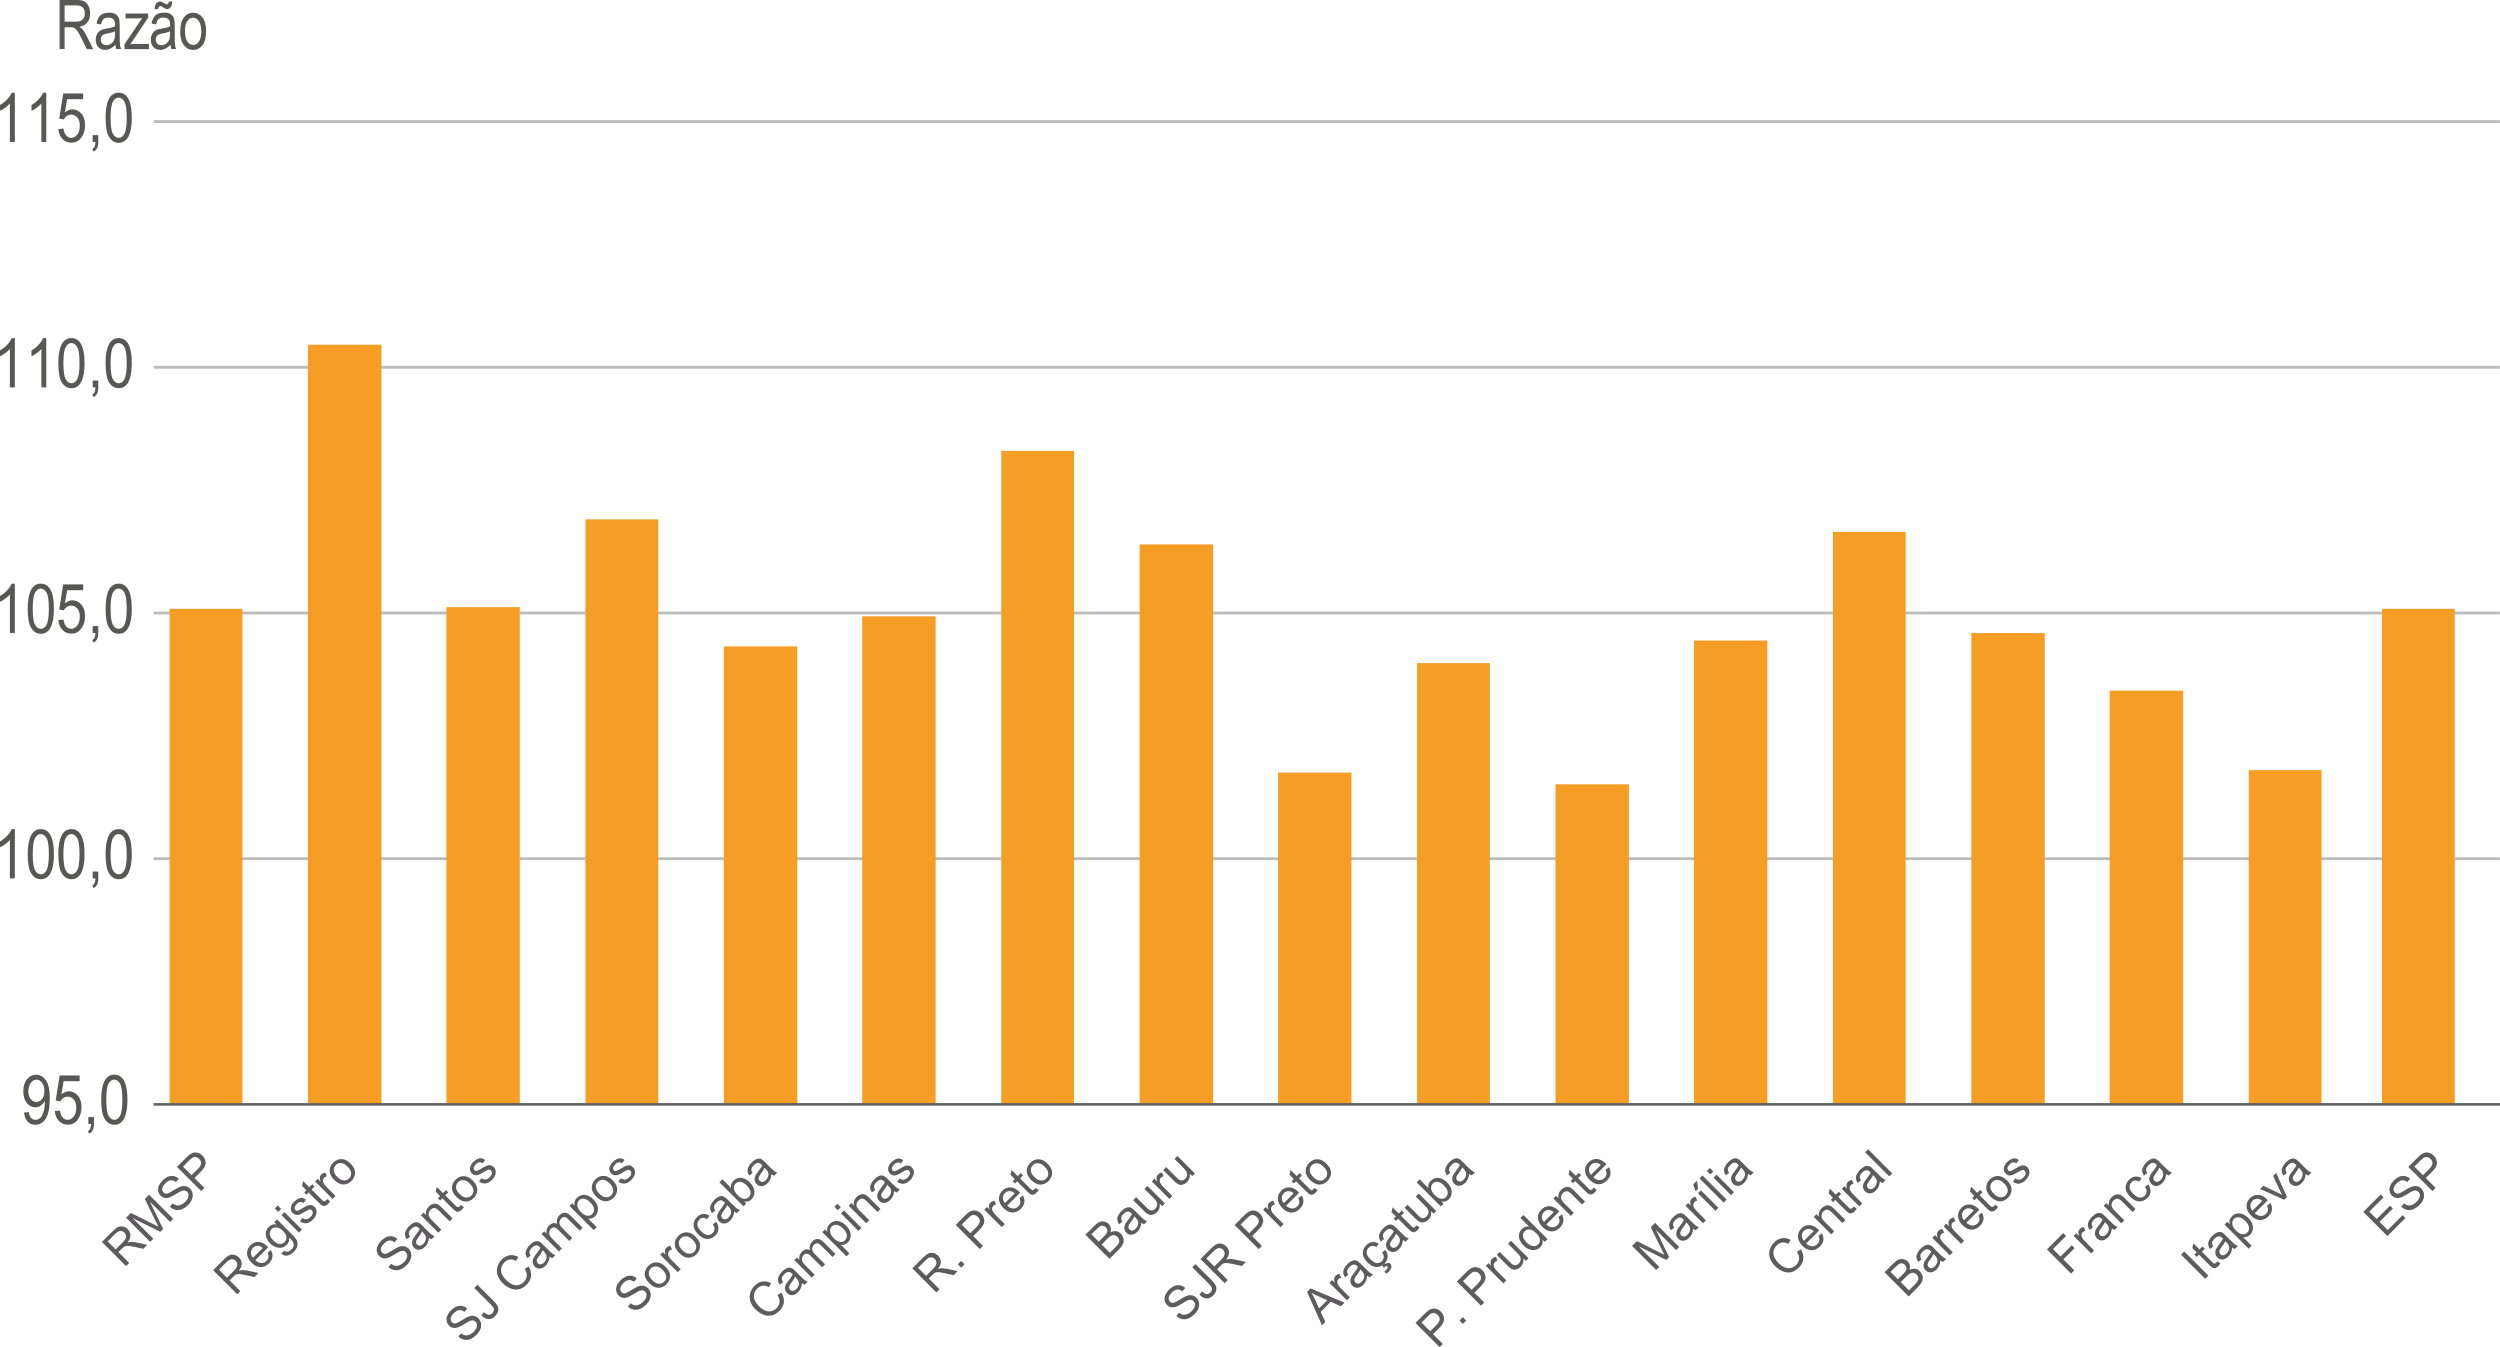 <?xml version="1.0" encoding="UTF-8"?> <svg xmlns="http://www.w3.org/2000/svg" xmlns:xlink="http://www.w3.org/1999/xlink" version="1.1" x="0px" y="0px" viewBox="0 0 437.61 235.8" style="enable-background:new 0 0 437.61 235.8;" xml:space="preserve"> <style type="text/css"> .st0{fill:none;stroke:#BDBCBC;stroke-width:0.5;stroke-miterlimit:10;} .st1{fill:#F59D24;} .st2{fill:none;stroke:#646363;stroke-width:0.459;stroke-linejoin:round;stroke-miterlimit:10;} .st3{fill:#575756;} .st4{fill:#5D5B5D;} </style> <g id="Camada_1"> </g> <g id="Camada_2"> <g> <path class="st0" d="M26.89,150.31h410.71 M26.89,107.3h410.71 M26.89,64.29h410.71 M26.89,21.28h410.71"></path> <polygon class="st1" points="29.69,106.57 42.43,106.57 42.43,193.31 29.69,193.31 29.69,106.57 "></polygon> <polygon class="st1" points="416.95,106.57 429.69,106.57 429.69,193.31 416.95,193.31 416.95,106.57 "></polygon> <polygon class="st1" points="53.92,60.34 66.77,60.34 66.77,193.31 53.92,193.31 53.92,60.34 "></polygon> <polygon class="st1" points="78.14,106.27 90.99,106.27 90.99,193.31 78.14,193.31 78.14,106.27 "></polygon> <polygon class="st1" points="102.48,90.91 115.22,90.91 115.22,193.31 102.48,193.31 102.48,90.91 "></polygon> <polygon class="st1" points="126.71,113.15 139.56,113.15 139.56,193.31 126.71,193.31 126.71,113.15 "></polygon> <polygon class="st1" points="150.93,107.88 163.78,107.88 163.78,193.31 150.93,193.31 150.93,107.88 "></polygon> <polygon class="st1" points="175.27,78.92 188.01,78.92 188.01,193.31 175.27,193.31 175.27,78.92 "></polygon> <polygon class="st1" points="199.49,95.3 212.35,95.3 212.35,193.31 199.49,193.31 199.49,95.3 "></polygon> <polygon class="st1" points="223.72,135.24 236.57,135.24 236.57,193.31 223.72,193.31 223.72,135.24 "></polygon> <polygon class="st1" points="248.06,116.07 260.79,116.07 260.79,193.31 248.06,193.31 248.06,116.07 "></polygon> <polygon class="st1" points="272.28,137.29 285.13,137.29 285.13,193.31 272.28,193.31 272.28,137.29 "></polygon> <polygon class="st1" points="296.51,112.12 309.36,112.12 309.36,193.31 296.51,193.31 296.51,112.12 "></polygon> <polygon class="st1" points="320.85,93.11 333.58,93.11 333.58,193.31 320.85,193.31 320.85,93.11 "></polygon> <polygon class="st1" points="345.07,110.81 357.92,110.81 357.92,193.31 345.07,193.31 345.07,110.81 "></polygon> <polygon class="st1" points="369.29,120.9 382.15,120.9 382.15,193.31 369.29,193.31 369.29,120.9 "></polygon> <polygon class="st1" points="393.63,134.8 406.37,134.8 406.37,193.31 393.63,193.31 393.63,134.8 "></polygon> <line class="st2" x1="26.89" y1="193.31" x2="437.61" y2="193.31"></line> <g> <g> <path class="st3" d="M4.21,194.75l0.83-0.09c0.13,0.91,0.52,1.36,1.17,1.36c0.29,0,0.55-0.1,0.79-0.3s0.44-0.55,0.6-1.05 s0.25-1.09,0.25-1.76v-0.21c-0.18,0.35-0.42,0.62-0.73,0.83s-0.62,0.3-0.93,0.3c-0.57,0-1.07-0.25-1.49-0.75 s-0.62-1.19-0.62-2.06c0-0.9,0.22-1.61,0.65-2.12s0.96-0.78,1.57-0.78c0.44,0,0.85,0.14,1.22,0.43s0.67,0.71,0.88,1.28 s0.31,1.37,0.31,2.43c0,1.18-0.11,2.1-0.33,2.75s-0.52,1.13-0.91,1.43s-0.81,0.45-1.28,0.45c-0.54,0-0.98-0.18-1.34-0.55 S4.28,195.45,4.21,194.75z M7.76,190.96c0-0.61-0.14-1.1-0.41-1.45s-0.59-0.53-0.95-0.53c-0.37,0-0.7,0.19-1,0.56 c-0.29,0.38-0.44,0.88-0.44,1.5c0,0.56,0.14,1.01,0.42,1.35c0.28,0.33,0.61,0.5,1,0.5c0.38,0,0.71-0.17,0.97-0.5 C7.62,192.06,7.76,191.58,7.76,190.96z"></path> <path class="st3" d="M9.59,194.49l0.91-0.09c0.07,0.55,0.23,0.95,0.48,1.22s0.54,0.4,0.86,0.4c0.41,0,0.76-0.19,1.06-0.57 c0.3-0.38,0.45-0.89,0.45-1.55c0-0.61-0.14-1.09-0.43-1.43c-0.29-0.34-0.65-0.51-1.08-0.51c-0.26,0-0.51,0.07-0.74,0.22 s-0.41,0.35-0.54,0.61l-0.81-0.13l0.69-4.41h3.5v1.01h-2.81l-0.38,2.31c0.42-0.36,0.86-0.54,1.33-0.54 c0.59,0,1.1,0.25,1.54,0.75c0.44,0.5,0.65,1.18,0.65,2.03c0,0.84-0.22,1.56-0.65,2.16s-1.02,0.9-1.75,0.9 c-0.61,0-1.12-0.21-1.54-0.64S9.65,195.24,9.59,194.49z"></path> <path class="st3" d="M15.46,196.74v-1.2h0.98v1.2c0,0.46-0.07,0.83-0.21,1.09s-0.34,0.47-0.6,0.61l-0.24-0.45 c0.18-0.09,0.31-0.23,0.4-0.42s0.14-0.46,0.15-0.83H15.46z"></path> <path class="st3" d="M17.72,192.5c0-1.44,0.19-2.53,0.58-3.28s0.96-1.11,1.72-1.11c0.67,0,1.2,0.3,1.59,0.9 c0.47,0.73,0.7,1.89,0.7,3.49c0,1.43-0.19,2.52-0.58,3.27s-0.96,1.12-1.72,1.12c-0.67,0-1.22-0.33-1.65-0.98 S17.72,194.11,17.72,192.5z M18.6,192.5c0,1.4,0.13,2.33,0.4,2.81c0.27,0.48,0.61,0.71,1.03,0.71c0.4,0,0.73-0.24,0.99-0.72 s0.4-1.41,0.4-2.8c0-1.4-0.13-2.34-0.4-2.81s-0.62-0.71-1.04-0.71c-0.39,0-0.72,0.24-0.98,0.72 C18.73,190.18,18.6,191.12,18.6,192.5z"></path> </g> </g> <g> <g> <path class="st3" d="M2.6,153.76H1.73v-6.72c-0.2,0.23-0.47,0.47-0.8,0.72s-0.64,0.43-0.93,0.55v-1.02 c0.48-0.27,0.9-0.61,1.26-1s0.62-0.78,0.77-1.15H2.6V153.76z"></path> <path class="st3" d="M4.85,149.52c0-1.44,0.19-2.53,0.58-3.28s0.96-1.11,1.72-1.11c0.67,0,1.2,0.3,1.59,0.9 c0.47,0.73,0.7,1.89,0.7,3.49c0,1.43-0.19,2.52-0.58,3.27s-0.96,1.12-1.72,1.12c-0.67,0-1.22-0.33-1.65-0.98 S4.85,151.13,4.85,149.52z M5.73,149.52c0,1.4,0.13,2.33,0.4,2.81c0.27,0.48,0.61,0.71,1.03,0.71c0.4,0,0.73-0.24,0.99-0.72 s0.4-1.41,0.4-2.8c0-1.4-0.13-2.34-0.4-2.81S7.54,146,7.11,146c-0.39,0-0.72,0.24-0.98,0.72C5.86,147.2,5.73,148.14,5.73,149.52 z"></path> <path class="st3" d="M10.21,149.52c0-1.44,0.19-2.53,0.58-3.28s0.96-1.11,1.72-1.11c0.67,0,1.2,0.3,1.59,0.9 c0.47,0.73,0.7,1.89,0.7,3.49c0,1.43-0.19,2.52-0.58,3.27s-0.96,1.12-1.72,1.12c-0.67,0-1.22-0.33-1.65-0.98 S10.21,151.13,10.21,149.52z M11.1,149.52c0,1.4,0.13,2.33,0.4,2.81c0.27,0.48,0.61,0.71,1.03,0.71c0.4,0,0.73-0.24,0.99-0.72 s0.4-1.41,0.4-2.8c0-1.4-0.13-2.34-0.4-2.81S12.9,146,12.48,146c-0.39,0-0.72,0.24-0.98,0.72 C11.23,147.2,11.1,148.14,11.1,149.52z"></path> <path class="st3" d="M16.22,153.76v-1.2h0.98v1.2c0,0.46-0.07,0.83-0.21,1.09s-0.34,0.47-0.6,0.61l-0.24-0.45 c0.18-0.09,0.31-0.23,0.4-0.42s0.14-0.46,0.15-0.83H16.22z"></path> <path class="st3" d="M18.48,149.52c0-1.44,0.19-2.53,0.58-3.28s0.96-1.11,1.72-1.11c0.67,0,1.2,0.3,1.59,0.9 c0.47,0.73,0.7,1.89,0.7,3.49c0,1.43-0.19,2.52-0.58,3.27s-0.96,1.12-1.72,1.12c-0.67,0-1.22-0.33-1.65-0.98 S18.48,151.13,18.48,149.52z M19.36,149.52c0,1.4,0.13,2.33,0.4,2.81c0.27,0.48,0.61,0.71,1.03,0.71c0.4,0,0.73-0.24,0.99-0.72 s0.4-1.41,0.4-2.8c0-1.4-0.13-2.34-0.4-2.81S21.17,146,20.74,146c-0.39,0-0.72,0.24-0.98,0.72 C19.5,147.2,19.36,148.14,19.36,149.52z"></path> </g> </g> <g> <g> <path class="st3" d="M2.6,110.79H1.73v-6.72c-0.2,0.23-0.47,0.47-0.8,0.72s-0.64,0.43-0.93,0.55v-1.02 c0.48-0.27,0.9-0.61,1.26-1s0.62-0.78,0.77-1.15H2.6V110.79z"></path> <path class="st3" d="M4.85,106.55c0-1.44,0.19-2.53,0.58-3.28s0.96-1.11,1.72-1.11c0.67,0,1.2,0.3,1.59,0.9 c0.47,0.73,0.7,1.89,0.7,3.49c0,1.43-0.19,2.52-0.58,3.27s-0.96,1.12-1.72,1.12c-0.67,0-1.22-0.33-1.65-0.98 S4.85,108.16,4.85,106.55z M5.73,106.55c0,1.4,0.13,2.33,0.4,2.81c0.27,0.48,0.61,0.71,1.03,0.71c0.4,0,0.73-0.24,0.99-0.72 s0.4-1.41,0.4-2.8c0-1.4-0.13-2.34-0.4-2.81s-0.62-0.71-1.04-0.71c-0.39,0-0.72,0.24-0.98,0.72 C5.86,104.23,5.73,105.17,5.73,106.55z"></path> <path class="st3" d="M10.21,108.54l0.91-0.09c0.07,0.55,0.23,0.95,0.48,1.22s0.54,0.4,0.86,0.4c0.41,0,0.76-0.19,1.06-0.57 c0.3-0.38,0.45-0.89,0.45-1.55c0-0.61-0.14-1.09-0.43-1.43c-0.29-0.34-0.65-0.51-1.08-0.51c-0.26,0-0.51,0.07-0.74,0.22 s-0.41,0.35-0.54,0.61l-0.81-0.13l0.69-4.41h3.5v1.01h-2.81l-0.38,2.31c0.42-0.36,0.86-0.54,1.33-0.54 c0.59,0,1.1,0.25,1.54,0.75c0.44,0.5,0.65,1.18,0.65,2.03c0,0.84-0.22,1.56-0.65,2.16s-1.02,0.9-1.75,0.9 c-0.61,0-1.12-0.21-1.54-0.64S10.27,109.29,10.21,108.54z"></path> <path class="st3" d="M16.22,110.79v-1.2h0.98v1.2c0,0.46-0.07,0.83-0.21,1.09s-0.34,0.47-0.6,0.61l-0.24-0.45 c0.18-0.09,0.31-0.23,0.4-0.42s0.14-0.46,0.15-0.83H16.22z"></path> <path class="st3" d="M18.48,106.55c0-1.44,0.19-2.53,0.58-3.28s0.96-1.11,1.72-1.11c0.67,0,1.2,0.3,1.59,0.9 c0.47,0.73,0.7,1.89,0.7,3.49c0,1.43-0.19,2.52-0.58,3.27s-0.96,1.12-1.72,1.12c-0.67,0-1.22-0.33-1.65-0.98 S18.48,108.16,18.48,106.55z M19.36,106.55c0,1.4,0.13,2.33,0.4,2.81c0.27,0.48,0.61,0.71,1.03,0.71c0.4,0,0.73-0.24,0.99-0.72 s0.4-1.41,0.4-2.8c0-1.4-0.13-2.34-0.4-2.81s-0.62-0.71-1.04-0.71c-0.39,0-0.72,0.24-0.98,0.72 C19.5,104.23,19.36,105.17,19.36,106.55z"></path> </g> </g> <g> <g> <path class="st3" d="M2.6,67.81H1.73v-6.72c-0.2,0.23-0.47,0.47-0.8,0.72S0.28,62.23,0,62.36v-1.02c0.48-0.27,0.9-0.61,1.26-1 s0.62-0.78,0.77-1.15H2.6V67.81z"></path> <path class="st3" d="M8.1,67.81H7.24v-6.72c-0.2,0.23-0.47,0.47-0.8,0.72s-0.64,0.43-0.93,0.55v-1.02c0.48-0.27,0.9-0.61,1.26-1 s0.62-0.78,0.77-1.15H8.1V67.81z"></path> <path class="st3" d="M10.21,63.57c0-1.44,0.19-2.53,0.58-3.28s0.96-1.11,1.72-1.11c0.67,0,1.2,0.3,1.59,0.9 c0.47,0.73,0.7,1.89,0.7,3.49c0,1.43-0.19,2.52-0.58,3.27s-0.96,1.12-1.72,1.12c-0.67,0-1.22-0.33-1.65-0.98 S10.21,65.18,10.21,63.57z M11.1,63.57c0,1.4,0.13,2.33,0.4,2.81c0.27,0.48,0.61,0.71,1.03,0.71c0.4,0,0.73-0.24,0.99-0.72 s0.4-1.41,0.4-2.8c0-1.4-0.13-2.34-0.4-2.81s-0.62-0.71-1.04-0.71c-0.39,0-0.72,0.24-0.98,0.72 C11.23,61.25,11.1,62.19,11.1,63.57z"></path> <path class="st3" d="M16.22,67.81v-1.2h0.98v1.2c0,0.46-0.07,0.83-0.21,1.09s-0.34,0.47-0.6,0.61l-0.24-0.45 c0.18-0.09,0.31-0.23,0.4-0.42s0.14-0.46,0.15-0.83H16.22z"></path> <path class="st3" d="M18.48,63.57c0-1.44,0.19-2.53,0.58-3.28s0.96-1.11,1.72-1.11c0.67,0,1.2,0.3,1.59,0.9 c0.47,0.73,0.7,1.89,0.7,3.49c0,1.43-0.19,2.52-0.58,3.27s-0.96,1.12-1.72,1.12c-0.67,0-1.22-0.33-1.65-0.98 S18.48,65.18,18.48,63.57z M19.36,63.57c0,1.4,0.13,2.33,0.4,2.81c0.27,0.48,0.61,0.71,1.03,0.71c0.4,0,0.73-0.24,0.99-0.72 s0.4-1.41,0.4-2.8c0-1.4-0.13-2.34-0.4-2.81s-0.62-0.71-1.04-0.71c-0.39,0-0.72,0.24-0.98,0.72 C19.5,61.25,19.36,62.19,19.36,63.57z"></path> </g> </g> <g> <g> <path class="st3" d="M2.6,24.85H1.73v-6.72c-0.2,0.23-0.47,0.47-0.8,0.72S0.28,19.27,0,19.4v-1.02c0.48-0.27,0.9-0.61,1.26-1 s0.62-0.78,0.77-1.15H2.6V24.85z"></path> <path class="st3" d="M8.1,24.85H7.24v-6.72c-0.2,0.23-0.47,0.47-0.8,0.72s-0.64,0.43-0.93,0.55v-1.02c0.48-0.27,0.9-0.61,1.26-1 s0.62-0.78,0.77-1.15H8.1V24.85z"></path> <path class="st3" d="M10.21,22.6l0.91-0.09c0.07,0.55,0.23,0.95,0.48,1.22s0.54,0.4,0.86,0.4c0.41,0,0.76-0.19,1.06-0.57 c0.3-0.38,0.45-0.89,0.45-1.55c0-0.61-0.14-1.09-0.43-1.43c-0.29-0.34-0.65-0.51-1.08-0.51c-0.26,0-0.51,0.07-0.74,0.22 s-0.41,0.35-0.54,0.61l-0.81-0.13l0.69-4.41h3.5v1.01h-2.81l-0.38,2.31c0.42-0.36,0.86-0.54,1.33-0.54 c0.59,0,1.1,0.25,1.54,0.75c0.44,0.5,0.65,1.18,0.65,2.03c0,0.84-0.22,1.56-0.65,2.16s-1.02,0.9-1.75,0.9 c-0.61,0-1.12-0.21-1.54-0.64S10.27,23.35,10.21,22.6z"></path> <path class="st3" d="M16.22,24.85v-1.2h0.98v1.2c0,0.46-0.07,0.83-0.21,1.09s-0.34,0.47-0.6,0.61l-0.24-0.45 c0.18-0.09,0.31-0.23,0.4-0.42s0.14-0.46,0.15-0.83H16.22z"></path> <path class="st3" d="M18.48,20.61c0-1.44,0.19-2.53,0.58-3.28s0.96-1.11,1.72-1.11c0.67,0,1.2,0.3,1.59,0.9 c0.47,0.73,0.7,1.89,0.7,3.49c0,1.43-0.19,2.52-0.58,3.27s-0.96,1.12-1.72,1.12c-0.67,0-1.22-0.33-1.65-0.98 S18.48,22.22,18.48,20.61z M19.36,20.61c0,1.4,0.13,2.33,0.4,2.81c0.27,0.48,0.61,0.71,1.03,0.71c0.4,0,0.73-0.24,0.99-0.72 s0.4-1.41,0.4-2.8c0-1.4-0.13-2.34-0.4-2.81s-0.62-0.71-1.04-0.71c-0.39,0-0.72,0.24-0.98,0.72 C19.5,18.29,19.36,19.22,19.36,20.61z"></path> </g> </g> <g> <g> <path class="st3" d="M10.43,8.59V0h2.96c0.62,0,1.07,0.08,1.37,0.24c0.29,0.16,0.54,0.43,0.73,0.8c0.19,0.37,0.28,0.81,0.28,1.3 c0,0.65-0.16,1.17-0.48,1.58c-0.32,0.4-0.79,0.66-1.4,0.77c0.25,0.16,0.44,0.32,0.57,0.48c0.26,0.33,0.49,0.69,0.69,1.1 l1.17,2.34H15.2L14.31,6.8c-0.35-0.7-0.61-1.17-0.78-1.41c-0.18-0.24-0.35-0.41-0.51-0.49c-0.16-0.08-0.39-0.13-0.69-0.13h-1.02 v3.81H10.43z M11.31,3.79h1.9c0.41,0,0.73-0.05,0.94-0.16c0.21-0.11,0.39-0.27,0.51-0.5c0.13-0.23,0.19-0.49,0.19-0.79 c0-0.43-0.12-0.77-0.36-1.02s-0.6-0.37-1.07-0.37h-2.11V3.79z"></path> <path class="st3" d="M20.19,7.82c-0.27,0.3-0.56,0.53-0.85,0.68c-0.3,0.15-0.6,0.23-0.92,0.23c-0.5,0-0.91-0.16-1.21-0.48 s-0.45-0.75-0.45-1.29c0-0.36,0.07-0.68,0.21-0.96s0.33-0.49,0.58-0.65c0.24-0.16,0.61-0.27,1.11-0.35 c0.67-0.1,1.16-0.23,1.47-0.37l0.01-0.27c0-0.43-0.07-0.72-0.22-0.9c-0.2-0.25-0.52-0.38-0.94-0.38c-0.38,0-0.67,0.08-0.86,0.25 c-0.19,0.17-0.33,0.48-0.42,0.94L16.9,4.14c0.11-0.67,0.35-1.15,0.7-1.46c0.35-0.3,0.85-0.46,1.5-0.46c0.51,0,0.91,0.1,1.19,0.3 s0.47,0.45,0.55,0.75c0.08,0.3,0.11,0.73,0.11,1.3v1.41c0,0.98,0.02,1.6,0.05,1.86s0.1,0.5,0.21,0.75h-0.86 C20.28,8.38,20.22,8.12,20.19,7.82z M20.13,5.47c-0.3,0.16-0.75,0.29-1.34,0.4C18.44,5.93,18.2,6,18.07,6.08 c-0.14,0.08-0.24,0.19-0.32,0.34c-0.08,0.15-0.11,0.32-0.11,0.51c0,0.3,0.09,0.53,0.26,0.71c0.17,0.18,0.41,0.27,0.72,0.27 c0.29,0,0.56-0.08,0.8-0.24s0.42-0.37,0.54-0.64c0.12-0.27,0.18-0.66,0.18-1.17V5.47z"></path> <path class="st3" d="M21.8,8.59V7.73l3.08-4.55c-0.35,0.02-0.66,0.04-0.93,0.04h-1.97V2.37h3.96v0.7l-2.63,3.95l-0.51,0.72 c0.37-0.04,0.71-0.05,1.03-0.05h2.24v0.91H21.8z"></path> <path class="st3" d="M29.83,7.82c-0.27,0.3-0.56,0.53-0.85,0.68c-0.3,0.15-0.6,0.23-0.92,0.23c-0.5,0-0.91-0.16-1.21-0.48 S26.4,7.5,26.4,6.96c0-0.36,0.07-0.68,0.21-0.96s0.33-0.49,0.58-0.65C27.43,5.19,27.8,5.08,28.3,5c0.67-0.1,1.16-0.23,1.47-0.37 l0.01-0.27c0-0.43-0.07-0.72-0.22-0.9c-0.2-0.25-0.52-0.38-0.94-0.38c-0.38,0-0.67,0.08-0.86,0.25 c-0.19,0.17-0.33,0.48-0.42,0.94l-0.81-0.14c0.11-0.67,0.35-1.15,0.7-1.46c0.35-0.3,0.85-0.46,1.5-0.46 c0.51,0,0.91,0.1,1.19,0.3s0.47,0.45,0.55,0.75c0.08,0.3,0.11,0.73,0.11,1.3v1.41c0,0.98,0.02,1.6,0.05,1.86s0.1,0.5,0.21,0.75 H30C29.91,8.38,29.86,8.12,29.83,7.82z M27.08,1.59c0-0.42,0.08-0.74,0.27-0.98c0.18-0.23,0.4-0.35,0.66-0.35 c0.19,0,0.45,0.11,0.77,0.32c0.18,0.12,0.32,0.18,0.43,0.18c0.1,0,0.17-0.03,0.23-0.1c0.05-0.07,0.09-0.2,0.11-0.4h0.59 c-0.01,0.45-0.1,0.78-0.27,1s-0.38,0.33-0.63,0.33c-0.19,0-0.44-0.11-0.75-0.33c-0.2-0.14-0.35-0.21-0.44-0.21 c-0.1,0-0.18,0.05-0.25,0.14c-0.07,0.09-0.1,0.23-0.1,0.41H27.08z M29.76,5.47c-0.3,0.16-0.75,0.29-1.34,0.4 C28.08,5.93,27.84,6,27.7,6.08c-0.14,0.08-0.24,0.19-0.32,0.34c-0.08,0.15-0.11,0.32-0.11,0.51c0,0.3,0.09,0.53,0.26,0.71 c0.17,0.18,0.41,0.27,0.72,0.27c0.29,0,0.56-0.08,0.8-0.24s0.42-0.37,0.54-0.64c0.12-0.27,0.18-0.66,0.18-1.17V5.47z"></path> <path class="st3" d="M31.55,5.48c0-1.07,0.21-1.88,0.64-2.43c0.43-0.55,0.97-0.82,1.62-0.82c0.64,0,1.18,0.27,1.62,0.82 c0.43,0.55,0.65,1.34,0.65,2.37c0,1.12-0.21,1.95-0.64,2.5s-0.97,0.82-1.63,0.82c-0.65,0-1.19-0.27-1.62-0.82 C31.76,7.36,31.55,6.55,31.55,5.48z M32.38,5.48c0,0.81,0.14,1.41,0.42,1.8c0.28,0.39,0.62,0.59,1.03,0.59 c0.38,0,0.72-0.2,0.99-0.6c0.28-0.4,0.41-0.99,0.41-1.79c0-0.8-0.14-1.4-0.42-1.79s-0.62-0.59-1.03-0.59 c-0.39,0-0.72,0.2-0.99,0.59S32.38,4.68,32.38,5.48z"></path> </g> </g> </g> <g> <path class="st4" d="M22.06,221.62l-4.22-4.22l1.87-1.87c0.38-0.38,0.7-0.62,0.97-0.75c0.27-0.12,0.56-0.14,0.87-0.07 c0.31,0.07,0.58,0.23,0.81,0.46c0.3,0.3,0.45,0.65,0.47,1.05c0.01,0.4-0.16,0.83-0.51,1.29c0.22-0.08,0.4-0.12,0.55-0.13 c0.31-0.01,0.66,0.02,1.03,0.1l1.88,0.42l-0.7,0.7l-1.44-0.32c-0.42-0.09-0.75-0.15-0.99-0.18c-0.24-0.03-0.43-0.03-0.57,0 c-0.14,0.03-0.26,0.08-0.37,0.14c-0.08,0.05-0.19,0.15-0.33,0.29l-0.65,0.65l1.88,1.88L22.06,221.62L22.06,221.62z M20.25,218.7 l1.2-1.2c0.26-0.26,0.43-0.48,0.52-0.68c0.09-0.2,0.12-0.39,0.07-0.58c-0.04-0.19-0.13-0.36-0.27-0.49 c-0.2-0.2-0.44-0.29-0.71-0.28c-0.27,0.02-0.57,0.18-0.88,0.49l-1.34,1.34L20.25,218.7L20.25,218.7z M26.29,217.38l-4.22-4.22 l0.84-0.84l3.99,1.99c0.37,0.19,0.65,0.33,0.83,0.42c-0.1-0.2-0.26-0.5-0.45-0.9l-1.93-3.95l0.75-0.75l4.22,4.22l-0.54,0.54 l-3.53-3.53l2.31,4.76l-0.5,0.5l-4.82-2.38l3.6,3.6L26.29,217.38L26.29,217.38z M29.74,211.22l0.48-0.57 c0.24,0.19,0.47,0.3,0.69,0.35c0.23,0.04,0.48,0.01,0.75-0.1c0.28-0.11,0.53-0.28,0.77-0.52c0.21-0.22,0.37-0.43,0.47-0.66 c0.1-0.23,0.13-0.43,0.1-0.62c-0.03-0.19-0.11-0.35-0.24-0.48c-0.13-0.13-0.29-0.21-0.46-0.23c-0.17-0.02-0.38,0.02-0.63,0.13 c-0.16,0.07-0.48,0.25-0.96,0.55c-0.48,0.29-0.84,0.48-1.08,0.55c-0.31,0.1-0.59,0.12-0.84,0.06c-0.26-0.06-0.48-0.18-0.67-0.38 c-0.21-0.21-0.35-0.47-0.42-0.78c-0.06-0.31-0.03-0.62,0.11-0.95c0.14-0.33,0.35-0.63,0.63-0.92c0.31-0.31,0.64-0.54,0.98-0.68 c0.34-0.14,0.67-0.17,1-0.1c0.32,0.07,0.62,0.22,0.87,0.46l-0.5,0.58c-0.3-0.24-0.59-0.34-0.9-0.31c-0.3,0.03-0.62,0.21-0.94,0.53 c-0.34,0.34-0.52,0.65-0.55,0.92c-0.03,0.28,0.04,0.51,0.22,0.68c0.15,0.15,0.33,0.22,0.54,0.21c0.21-0.01,0.59-0.19,1.14-0.54 c0.56-0.35,0.96-0.57,1.2-0.66c0.36-0.13,0.69-0.17,0.98-0.11c0.29,0.06,0.55,0.2,0.78,0.43c0.23,0.22,0.37,0.5,0.44,0.83 c0.07,0.33,0.04,0.67-0.09,1.02c-0.13,0.35-0.35,0.68-0.65,0.98c-0.38,0.38-0.76,0.65-1.13,0.79c-0.37,0.15-0.74,0.18-1.11,0.1 C30.36,211.67,30.03,211.5,29.74,211.22L29.74,211.22z M35.2,208.48l-4.22-4.22l1.59-1.59c0.28-0.28,0.51-0.48,0.68-0.6 c0.24-0.17,0.48-0.28,0.72-0.32c0.24-0.04,0.49-0.02,0.75,0.07c0.26,0.09,0.5,0.24,0.71,0.45c0.36,0.36,0.55,0.78,0.57,1.25 c0.02,0.48-0.27,1.02-0.87,1.61l-1.08,1.08l1.72,1.72L35.2,208.48L35.2,208.48z M33.54,205.71l1.09-1.09 c0.36-0.36,0.55-0.68,0.57-0.97c0.02-0.29-0.1-0.55-0.34-0.79c-0.18-0.18-0.37-0.28-0.59-0.32c-0.22-0.03-0.42,0-0.6,0.11 c-0.12,0.07-0.31,0.23-0.56,0.48l-1.08,1.08L33.54,205.71L33.54,205.71z"></path> </g> <g> <path class="st4" d="M41.53,226.56l-4.22-4.22l1.87-1.87c0.38-0.38,0.7-0.63,0.97-0.75c0.27-0.12,0.56-0.14,0.87-0.07 c0.31,0.08,0.58,0.23,0.81,0.46c0.3,0.3,0.45,0.65,0.47,1.05c0.01,0.4-0.16,0.83-0.51,1.29c0.22-0.08,0.4-0.12,0.55-0.13 c0.31-0.01,0.65,0.02,1.02,0.1l1.88,0.42l-0.7,0.7l-1.44-0.32c-0.42-0.09-0.75-0.15-0.99-0.18c-0.24-0.03-0.43-0.03-0.57,0 c-0.14,0.03-0.26,0.08-0.37,0.14c-0.08,0.05-0.19,0.15-0.33,0.29l-0.65,0.65l1.88,1.88L41.53,226.56L41.53,226.56z M39.73,223.65 l1.2-1.2c0.26-0.25,0.43-0.48,0.52-0.68c0.09-0.2,0.12-0.39,0.08-0.58c-0.04-0.19-0.13-0.36-0.27-0.49 c-0.2-0.2-0.44-0.29-0.71-0.28c-0.27,0.02-0.57,0.18-0.88,0.49l-1.34,1.34L39.73,223.65L39.73,223.65z M46.83,219.29l0.6-0.47 c0.23,0.4,0.32,0.8,0.26,1.2c-0.06,0.4-0.26,0.78-0.62,1.13c-0.45,0.45-0.94,0.67-1.48,0.65c-0.54-0.01-1.06-0.27-1.55-0.77 c-0.51-0.52-0.78-1.05-0.8-1.6c-0.02-0.55,0.18-1.03,0.6-1.46c0.41-0.41,0.88-0.6,1.42-0.58c0.54,0.02,1.06,0.28,1.56,0.79 c0.03,0.03,0.08,0.08,0.14,0.14l-2.28,2.28c0.36,0.32,0.71,0.48,1.06,0.48c0.35,0.01,0.65-0.12,0.91-0.37 c0.19-0.19,0.3-0.4,0.34-0.64C47.02,219.86,46.97,219.59,46.83,219.29L46.83,219.29z M44.29,220.16l1.71-1.71 c-0.28-0.23-0.54-0.36-0.77-0.38c-0.36-0.03-0.68,0.08-0.94,0.34c-0.24,0.24-0.36,0.52-0.36,0.84 C43.91,219.57,44.04,219.87,44.29,220.16L44.29,220.16z M49.22,219.38l0.58-0.43c0.18,0.13,0.35,0.19,0.52,0.16 c0.22-0.03,0.45-0.16,0.67-0.38c0.24-0.24,0.38-0.47,0.41-0.7c0.03-0.23-0.01-0.45-0.14-0.67c-0.08-0.13-0.29-0.37-0.63-0.71 c0.04,0.49-0.11,0.91-0.45,1.25c-0.42,0.42-0.9,0.59-1.43,0.52c-0.53-0.07-1.01-0.32-1.44-0.75c-0.29-0.29-0.51-0.61-0.65-0.97 c-0.14-0.35-0.18-0.7-0.11-1.03c0.07-0.33,0.23-0.64,0.51-0.91c0.36-0.36,0.81-0.51,1.33-0.45l-0.37-0.37l0.48-0.48l2.64,2.64 c0.48,0.48,0.77,0.86,0.87,1.16c0.1,0.3,0.1,0.61,0.01,0.93c-0.1,0.33-0.3,0.64-0.6,0.95c-0.37,0.36-0.74,0.58-1.13,0.64 C49.89,219.86,49.54,219.72,49.22,219.38L49.22,219.38z M47.81,217.11c0.4,0.4,0.77,0.61,1.12,0.64c0.34,0.02,0.64-0.08,0.88-0.32 c0.24-0.24,0.35-0.53,0.32-0.87c-0.02-0.35-0.23-0.71-0.62-1.11c-0.37-0.37-0.74-0.57-1.1-0.6c-0.36-0.02-0.65,0.08-0.89,0.31 c-0.23,0.23-0.33,0.52-0.31,0.87C47.24,216.39,47.44,216.74,47.81,217.11L47.81,217.11z M48.7,212.13l-0.6-0.6l0.52-0.52l0.6,0.6 L48.7,212.13L48.7,212.13z M52.33,215.76l-3.06-3.06l0.52-0.52l3.06,3.06L52.33,215.76L52.33,215.76z M52.49,213.78l0.43-0.59 c0.23,0.18,0.47,0.25,0.71,0.23c0.24-0.02,0.48-0.15,0.72-0.39c0.24-0.24,0.37-0.46,0.39-0.68c0.02-0.21-0.04-0.38-0.17-0.51 c-0.12-0.12-0.26-0.16-0.43-0.12c-0.12,0.02-0.35,0.14-0.71,0.35c-0.48,0.28-0.82,0.47-1.04,0.54c-0.22,0.08-0.43,0.09-0.62,0.04 c-0.2-0.05-0.37-0.15-0.52-0.3c-0.14-0.14-0.23-0.29-0.29-0.47c-0.05-0.18-0.07-0.36-0.04-0.54c0.02-0.14,0.08-0.3,0.18-0.48 c0.1-0.18,0.23-0.35,0.39-0.51c0.24-0.24,0.49-0.42,0.74-0.53c0.25-0.11,0.48-0.15,0.68-0.12c0.2,0.03,0.42,0.13,0.65,0.3 l-0.44,0.58c-0.18-0.13-0.37-0.19-0.57-0.17c-0.2,0.02-0.4,0.13-0.6,0.34c-0.24,0.24-0.37,0.45-0.39,0.63 c-0.02,0.18,0.02,0.32,0.12,0.43c0.07,0.07,0.15,0.11,0.25,0.12c0.1,0.01,0.21-0.01,0.34-0.06c0.07-0.03,0.27-0.14,0.59-0.33 c0.47-0.27,0.8-0.44,1.01-0.53c0.21-0.08,0.41-0.1,0.61-0.07c0.2,0.04,0.39,0.14,0.57,0.32c0.17,0.17,0.29,0.39,0.34,0.64 c0.05,0.25,0.02,0.52-0.08,0.79c-0.11,0.27-0.28,0.53-0.52,0.77c-0.4,0.4-0.78,0.62-1.16,0.66 C53.25,214.16,52.87,214.04,52.49,213.78L52.49,213.78z M57.26,209.9l0.53,0.38c-0.12,0.18-0.23,0.32-0.35,0.44 c-0.19,0.19-0.36,0.3-0.53,0.35c-0.16,0.04-0.31,0.04-0.45-0.02c-0.14-0.05-0.36-0.24-0.68-0.55l-1.76-1.76l-0.38,0.38l-0.4-0.4 l0.38-0.38l-0.76-0.76l0.21-0.83l1.07,1.07l0.52-0.52l0.4,0.4l-0.52,0.52l1.79,1.79c0.15,0.15,0.25,0.23,0.31,0.26 c0.06,0.02,0.12,0.03,0.19,0.01c0.07-0.02,0.14-0.06,0.21-0.14C57.11,210.09,57.18,210.01,57.26,209.9L57.26,209.9z M58.22,209.87 l-3.06-3.06l0.47-0.47l0.46,0.47c-0.1-0.34-0.13-0.59-0.1-0.76c0.03-0.17,0.11-0.32,0.23-0.44c0.18-0.18,0.41-0.3,0.7-0.37 l0.3,0.66c-0.2,0.05-0.37,0.14-0.49,0.27c-0.11,0.11-0.18,0.25-0.2,0.41c-0.02,0.16,0.01,0.32,0.09,0.48 c0.13,0.24,0.3,0.47,0.52,0.69l1.6,1.6L58.22,209.87L58.22,209.87z M58.5,206.54c-0.57-0.57-0.83-1.14-0.79-1.73 c0.04-0.49,0.24-0.92,0.62-1.3c0.42-0.42,0.9-0.63,1.44-0.62c0.54,0.01,1.06,0.26,1.54,0.74c0.39,0.39,0.64,0.76,0.75,1.11 c0.11,0.35,0.11,0.69,0.01,1.04c-0.1,0.35-0.28,0.66-0.55,0.93c-0.43,0.43-0.91,0.64-1.45,0.63 C59.54,207.32,59.01,207.05,58.5,206.54L58.5,206.54z M59.03,206c0.39,0.39,0.77,0.6,1.14,0.62c0.37,0.02,0.68-0.09,0.94-0.35 c0.26-0.26,0.37-0.57,0.35-0.94c-0.02-0.37-0.24-0.75-0.64-1.15c-0.38-0.38-0.75-0.58-1.12-0.6c-0.37-0.02-0.68,0.1-0.93,0.35 c-0.26,0.26-0.38,0.57-0.35,0.94C58.43,205.23,58.64,205.61,59.03,206L59.03,206z"></path> </g> <g> <path class="st4" d="M68,221.79l0.48-0.57c0.24,0.19,0.47,0.3,0.7,0.35c0.23,0.04,0.48,0.01,0.75-0.1 c0.28-0.11,0.53-0.28,0.77-0.52c0.21-0.21,0.37-0.43,0.47-0.66c0.1-0.23,0.13-0.44,0.1-0.63c-0.03-0.19-0.11-0.35-0.24-0.48 c-0.13-0.13-0.29-0.21-0.46-0.23c-0.18-0.02-0.39,0.02-0.63,0.13c-0.16,0.07-0.48,0.25-0.96,0.55c-0.48,0.29-0.84,0.48-1.08,0.55 c-0.31,0.1-0.59,0.12-0.84,0.06c-0.26-0.06-0.48-0.19-0.67-0.38c-0.21-0.21-0.35-0.47-0.42-0.78c-0.06-0.31-0.03-0.63,0.11-0.95 c0.14-0.33,0.35-0.64,0.63-0.92c0.31-0.31,0.64-0.54,0.98-0.68c0.34-0.14,0.67-0.18,1-0.11c0.32,0.07,0.62,0.22,0.87,0.46 l-0.5,0.57c-0.3-0.24-0.59-0.34-0.9-0.31c-0.3,0.03-0.62,0.21-0.94,0.53c-0.34,0.34-0.52,0.65-0.55,0.92 c-0.03,0.28,0.04,0.51,0.22,0.68c0.15,0.15,0.33,0.22,0.54,0.21c0.21-0.01,0.59-0.19,1.14-0.54c0.56-0.35,0.96-0.57,1.2-0.67 c0.36-0.13,0.68-0.17,0.98-0.11c0.29,0.06,0.55,0.2,0.78,0.42c0.23,0.23,0.37,0.5,0.44,0.83c0.07,0.33,0.04,0.67-0.09,1.02 c-0.13,0.35-0.35,0.68-0.65,0.98c-0.38,0.38-0.76,0.65-1.13,0.79c-0.37,0.15-0.74,0.18-1.11,0.11 C68.62,222.24,68.29,222.07,68,221.79L68,221.79z M75.08,216.67c-0.03,0.36-0.1,0.65-0.21,0.9c-0.11,0.25-0.27,0.47-0.47,0.67 c-0.34,0.34-0.68,0.51-1.02,0.53c-0.35,0.02-0.65-0.1-0.9-0.36c-0.15-0.15-0.25-0.32-0.31-0.51c-0.06-0.19-0.07-0.38-0.03-0.57 c0.04-0.19,0.1-0.37,0.2-0.54c0.08-0.13,0.2-0.31,0.38-0.54c0.37-0.47,0.62-0.84,0.75-1.11c-0.07-0.07-0.11-0.12-0.13-0.14 c-0.21-0.21-0.41-0.31-0.59-0.3c-0.25,0.02-0.51,0.16-0.77,0.41c-0.24,0.24-0.38,0.47-0.41,0.67c-0.03,0.2,0.03,0.44,0.2,0.71 l-0.58,0.44c-0.17-0.26-0.27-0.51-0.3-0.75c-0.03-0.24,0.02-0.5,0.15-0.77c0.13-0.27,0.32-0.54,0.59-0.8 c0.26-0.26,0.5-0.44,0.73-0.54c0.23-0.1,0.42-0.14,0.59-0.13c0.17,0.02,0.34,0.08,0.51,0.19c0.11,0.07,0.27,0.22,0.5,0.45 l0.69,0.69c0.48,0.48,0.8,0.77,0.95,0.88c0.15,0.1,0.32,0.18,0.5,0.23l-0.54,0.54C75.4,216.89,75.24,216.8,75.08,216.67 L75.08,216.67z M73.88,215.56c-0.11,0.26-0.33,0.61-0.65,1.04c-0.18,0.24-0.3,0.43-0.35,0.56c-0.05,0.13-0.06,0.25-0.04,0.37 c0.03,0.12,0.08,0.23,0.17,0.32c0.14,0.14,0.31,0.2,0.5,0.19c0.2-0.01,0.4-0.12,0.6-0.32c0.2-0.2,0.33-0.42,0.4-0.67 c0.07-0.24,0.06-0.48-0.02-0.7c-0.06-0.17-0.21-0.38-0.44-0.6L73.88,215.56z M76.73,215.78l-3.06-3.06l0.47-0.47l0.44,0.43 c-0.11-0.56,0.05-1.05,0.47-1.48c0.18-0.19,0.39-0.32,0.61-0.41c0.22-0.09,0.42-0.12,0.61-0.09c0.18,0.03,0.37,0.11,0.54,0.22 c0.11,0.08,0.29,0.23,0.53,0.47l1.88,1.88l-0.52,0.52l-1.86-1.86c-0.21-0.21-0.39-0.35-0.54-0.41c-0.14-0.07-0.3-0.08-0.47-0.04 c-0.17,0.04-0.32,0.13-0.45,0.27c-0.22,0.22-0.34,0.48-0.36,0.78c-0.02,0.3,0.17,0.65,0.56,1.04l1.67,1.67L76.73,215.78 L76.73,215.78z M80.67,210.91l0.53,0.38c-0.11,0.18-0.23,0.32-0.35,0.44c-0.19,0.19-0.36,0.3-0.53,0.35 c-0.16,0.04-0.31,0.04-0.45-0.01c-0.14-0.06-0.36-0.24-0.68-0.55l-1.76-1.76l-0.38,0.38l-0.4-0.4l0.38-0.38l-0.76-0.76l0.2-0.83 l1.07,1.07l0.52-0.52l0.4,0.4l-0.52,0.52l1.79,1.79c0.15,0.15,0.25,0.23,0.31,0.26c0.06,0.02,0.12,0.03,0.19,0.01 c0.07-0.02,0.14-0.06,0.21-0.14C80.52,211.1,80.59,211.01,80.67,210.91L80.67,210.91z M79.91,209.53 c-0.57-0.57-0.83-1.14-0.79-1.73c0.04-0.49,0.24-0.92,0.62-1.3c0.42-0.42,0.9-0.63,1.44-0.62c0.54,0.01,1.06,0.25,1.54,0.74 c0.39,0.39,0.64,0.76,0.75,1.11c0.11,0.34,0.11,0.69,0.01,1.04c-0.1,0.35-0.29,0.66-0.55,0.93c-0.43,0.43-0.91,0.64-1.45,0.63 C80.95,210.31,80.43,210.05,79.91,209.53L79.91,209.53z M80.44,209c0.39,0.39,0.77,0.6,1.14,0.62c0.37,0.02,0.68-0.09,0.94-0.35 c0.26-0.26,0.37-0.57,0.35-0.94c-0.03-0.37-0.24-0.75-0.64-1.15c-0.38-0.38-0.75-0.58-1.12-0.6c-0.37-0.02-0.68,0.09-0.93,0.35 c-0.26,0.26-0.38,0.57-0.35,0.94C79.84,208.23,80.05,208.61,80.44,209L80.44,209z M83.85,206.82l0.43-0.59 c0.23,0.18,0.47,0.25,0.71,0.23c0.24-0.02,0.48-0.15,0.72-0.39c0.24-0.24,0.37-0.46,0.38-0.68c0.02-0.21-0.04-0.39-0.17-0.52 c-0.12-0.12-0.26-0.16-0.43-0.12c-0.12,0.02-0.35,0.14-0.71,0.35c-0.48,0.29-0.82,0.46-1.04,0.54c-0.22,0.08-0.43,0.09-0.62,0.05 c-0.2-0.05-0.38-0.15-0.52-0.3c-0.14-0.14-0.23-0.29-0.29-0.47c-0.05-0.18-0.07-0.36-0.03-0.54c0.02-0.14,0.08-0.3,0.18-0.48 c0.1-0.18,0.23-0.35,0.39-0.51c0.24-0.24,0.49-0.41,0.74-0.53c0.25-0.11,0.48-0.15,0.68-0.12c0.2,0.03,0.42,0.13,0.65,0.3 l-0.44,0.58c-0.18-0.14-0.37-0.19-0.57-0.17c-0.2,0.02-0.4,0.13-0.6,0.33c-0.24,0.24-0.37,0.45-0.39,0.63 c-0.02,0.18,0.02,0.32,0.12,0.43c0.07,0.07,0.15,0.11,0.25,0.12c0.1,0.01,0.21-0.01,0.34-0.06c0.07-0.03,0.27-0.14,0.59-0.33 c0.46-0.27,0.8-0.44,1.01-0.53c0.21-0.08,0.41-0.11,0.61-0.07c0.2,0.03,0.39,0.14,0.57,0.32c0.17,0.17,0.29,0.39,0.34,0.64 c0.05,0.25,0.03,0.52-0.08,0.79c-0.11,0.28-0.28,0.53-0.52,0.77c-0.4,0.4-0.78,0.62-1.16,0.66 C84.61,207.2,84.24,207.09,83.85,206.82L83.85,206.82z"></path> </g> <g> <path class="st4" d="M80.23,233.97l0.48-0.57c0.24,0.18,0.47,0.3,0.69,0.34c0.23,0.04,0.48,0.01,0.75-0.1 c0.28-0.11,0.53-0.28,0.77-0.52c0.21-0.21,0.37-0.43,0.47-0.66c0.1-0.23,0.13-0.43,0.1-0.62c-0.03-0.19-0.11-0.35-0.24-0.48 c-0.13-0.13-0.29-0.21-0.46-0.23c-0.17-0.02-0.39,0.02-0.63,0.13c-0.16,0.07-0.48,0.25-0.96,0.55c-0.48,0.3-0.84,0.48-1.08,0.55 c-0.31,0.09-0.59,0.12-0.84,0.06c-0.26-0.06-0.48-0.18-0.67-0.38c-0.21-0.22-0.35-0.47-0.42-0.78c-0.06-0.31-0.03-0.62,0.11-0.95 c0.14-0.33,0.35-0.64,0.63-0.92c0.31-0.31,0.64-0.54,0.98-0.68c0.34-0.14,0.67-0.17,1-0.11c0.32,0.07,0.62,0.22,0.87,0.46 l-0.5,0.58c-0.3-0.24-0.6-0.34-0.9-0.31c-0.3,0.03-0.62,0.21-0.94,0.53c-0.34,0.34-0.52,0.65-0.55,0.92 c-0.03,0.28,0.04,0.51,0.22,0.68c0.15,0.15,0.33,0.22,0.54,0.21c0.21-0.01,0.59-0.19,1.14-0.54c0.56-0.35,0.96-0.57,1.2-0.67 c0.36-0.13,0.68-0.17,0.98-0.11c0.29,0.06,0.55,0.2,0.78,0.43c0.22,0.22,0.37,0.5,0.44,0.83c0.07,0.33,0.04,0.67-0.09,1.02 c-0.13,0.35-0.35,0.68-0.65,0.98c-0.38,0.38-0.76,0.65-1.13,0.79c-0.37,0.15-0.74,0.18-1.11,0.11 C80.85,234.41,80.52,234.24,80.23,233.97L80.23,233.97z M84.28,230.24l0.43-0.57c0.34,0.31,0.62,0.47,0.84,0.48 c0.23,0.01,0.43-0.08,0.62-0.27c0.14-0.14,0.23-0.29,0.27-0.46c0.04-0.17,0.02-0.33-0.05-0.47c-0.07-0.15-0.23-0.34-0.47-0.59 l-2.91-2.91l0.56-0.56l2.88,2.88c0.35,0.35,0.59,0.67,0.69,0.95c0.11,0.28,0.12,0.56,0.04,0.85c-0.08,0.29-0.25,0.55-0.5,0.8 c-0.37,0.37-0.76,0.55-1.17,0.53C85.1,230.89,84.69,230.67,84.28,230.24L84.28,230.24z M91.84,222.11l0.7-0.42 c0.34,0.58,0.48,1.14,0.42,1.68c-0.06,0.54-0.31,1.04-0.75,1.48c-0.46,0.45-0.92,0.73-1.39,0.83c-0.47,0.1-0.96,0.05-1.46-0.15 c-0.5-0.2-0.95-0.5-1.36-0.91c-0.44-0.44-0.74-0.91-0.9-1.4c-0.16-0.5-0.17-0.98-0.03-1.47c0.14-0.48,0.4-0.91,0.77-1.28 c0.42-0.42,0.89-0.67,1.39-0.75c0.5-0.07,1.01,0.03,1.51,0.31l-0.42,0.68c-0.4-0.21-0.77-0.29-1.1-0.24 c-0.33,0.05-0.63,0.21-0.91,0.49c-0.32,0.32-0.52,0.67-0.58,1.05c-0.06,0.37-0.01,0.74,0.17,1.09c0.17,0.35,0.4,0.66,0.68,0.94 c0.36,0.36,0.72,0.62,1.1,0.78c0.37,0.16,0.74,0.2,1.09,0.11c0.35-0.09,0.66-0.26,0.92-0.52c0.31-0.31,0.49-0.67,0.52-1.07 C92.24,222.96,92.12,222.54,91.84,222.11L91.84,222.11z M96.2,219.96c-0.03,0.36-0.1,0.66-0.21,0.9 c-0.11,0.25-0.27,0.47-0.47,0.67c-0.34,0.34-0.68,0.51-1.02,0.53c-0.34,0.02-0.65-0.1-0.9-0.36c-0.15-0.15-0.25-0.32-0.31-0.51 c-0.06-0.19-0.07-0.38-0.03-0.57c0.03-0.19,0.1-0.37,0.2-0.54c0.07-0.13,0.2-0.31,0.38-0.54c0.37-0.47,0.62-0.84,0.75-1.1 c-0.07-0.07-0.11-0.12-0.13-0.14c-0.21-0.21-0.41-0.31-0.59-0.3c-0.25,0.02-0.51,0.15-0.77,0.42c-0.24,0.25-0.38,0.47-0.41,0.67 c-0.03,0.2,0.04,0.44,0.2,0.71l-0.58,0.44c-0.17-0.26-0.27-0.51-0.3-0.75c-0.03-0.24,0.02-0.49,0.15-0.76 c0.13-0.27,0.32-0.54,0.59-0.81c0.26-0.26,0.5-0.44,0.73-0.54c0.22-0.11,0.42-0.15,0.59-0.13c0.17,0.02,0.34,0.08,0.51,0.19 c0.11,0.07,0.27,0.22,0.5,0.45l0.69,0.69c0.48,0.48,0.8,0.78,0.95,0.88c0.15,0.11,0.32,0.18,0.5,0.24l-0.54,0.54 C96.52,220.18,96.36,220.09,96.2,219.96L96.2,219.96z M95,218.84c-0.11,0.26-0.33,0.61-0.65,1.04c-0.18,0.24-0.3,0.43-0.35,0.56 c-0.05,0.12-0.06,0.25-0.04,0.37c0.03,0.12,0.08,0.23,0.17,0.32c0.14,0.14,0.31,0.2,0.5,0.19c0.2-0.01,0.4-0.12,0.6-0.32 c0.2-0.2,0.33-0.42,0.4-0.66c0.07-0.24,0.06-0.48-0.02-0.7c-0.06-0.17-0.21-0.37-0.43-0.6L95,218.84z M97.85,219.06L94.79,216 l0.46-0.47l0.43,0.43c-0.05-0.25-0.05-0.49,0.02-0.75c0.07-0.25,0.2-0.48,0.41-0.68c0.23-0.23,0.46-0.36,0.7-0.41 c0.24-0.05,0.47-0.02,0.7,0.09c-0.12-0.6,0.02-1.09,0.41-1.48c0.3-0.3,0.62-0.45,0.95-0.45c0.33,0,0.67,0.18,1.02,0.53l2.1,2.1 l-0.52,0.51l-1.93-1.93c-0.21-0.21-0.37-0.34-0.5-0.4c-0.13-0.06-0.26-0.07-0.4-0.04c-0.14,0.03-0.28,0.11-0.4,0.23 c-0.21,0.21-0.32,0.47-0.32,0.75c0,0.28,0.16,0.59,0.47,0.9l1.78,1.78l-0.52,0.52l-1.99-1.99c-0.23-0.23-0.45-0.36-0.64-0.39 c-0.2-0.03-0.4,0.05-0.59,0.24c-0.15,0.15-0.24,0.32-0.29,0.52c-0.05,0.2-0.02,0.4,0.07,0.61c0.09,0.2,0.28,0.44,0.56,0.72 l1.59,1.59L97.85,219.06L97.85,219.06z M103.93,215.33l-4.23-4.23l0.47-0.47l0.4,0.4c-0.04-0.27-0.04-0.51,0.03-0.73 c0.06-0.22,0.19-0.43,0.39-0.63c0.26-0.26,0.56-0.42,0.89-0.49c0.33-0.07,0.67-0.03,1.02,0.12c0.35,0.14,0.67,0.36,0.96,0.65 c0.31,0.31,0.54,0.65,0.68,1.01c0.14,0.36,0.17,0.72,0.09,1.07c-0.08,0.35-0.24,0.64-0.48,0.88c-0.17,0.17-0.36,0.29-0.57,0.35 c-0.21,0.07-0.42,0.08-0.62,0.06l1.49,1.49L103.93,215.33L103.93,215.33z M101.71,212.18c0.39,0.39,0.76,0.6,1.11,0.63 c0.35,0.03,0.63-0.07,0.86-0.3c0.23-0.23,0.33-0.53,0.3-0.89c-0.03-0.36-0.25-0.74-0.66-1.15c-0.39-0.39-0.76-0.6-1.12-0.64 c-0.35-0.03-0.64,0.06-0.86,0.28c-0.22,0.22-0.31,0.52-0.28,0.9C101.1,211.4,101.32,211.78,101.71,212.18L101.71,212.18z M104.38,209.48c-0.57-0.57-0.83-1.14-0.79-1.73c0.04-0.49,0.24-0.92,0.62-1.3c0.42-0.42,0.9-0.63,1.45-0.62 c0.54,0.01,1.06,0.26,1.54,0.74c0.39,0.39,0.64,0.76,0.75,1.11c0.11,0.34,0.11,0.69,0.01,1.04c-0.1,0.35-0.28,0.66-0.55,0.93 c-0.43,0.43-0.91,0.64-1.45,0.63C105.42,210.26,104.89,210,104.38,209.48L104.38,209.48z M104.91,208.95 c0.39,0.39,0.77,0.6,1.14,0.62c0.37,0.02,0.68-0.09,0.94-0.35c0.26-0.26,0.37-0.57,0.35-0.94c-0.03-0.37-0.24-0.75-0.64-1.15 c-0.38-0.38-0.75-0.58-1.12-0.6c-0.37-0.02-0.68,0.09-0.93,0.35c-0.26,0.26-0.38,0.57-0.35,0.94 C104.31,208.18,104.52,208.55,104.91,208.95L104.91,208.95z M108.25,206.84l0.43-0.59c0.23,0.18,0.47,0.25,0.71,0.23 c0.24-0.02,0.48-0.15,0.72-0.39c0.24-0.24,0.37-0.46,0.38-0.68c0.02-0.21-0.04-0.38-0.17-0.51c-0.12-0.12-0.26-0.16-0.43-0.12 c-0.12,0.03-0.35,0.14-0.71,0.35c-0.48,0.29-0.82,0.46-1.04,0.54c-0.22,0.08-0.42,0.09-0.62,0.04c-0.2-0.05-0.38-0.15-0.52-0.3 c-0.14-0.14-0.23-0.29-0.29-0.47c-0.05-0.18-0.06-0.36-0.03-0.54c0.02-0.14,0.08-0.3,0.18-0.48c0.1-0.18,0.23-0.35,0.39-0.51 c0.24-0.24,0.49-0.41,0.74-0.53c0.25-0.11,0.48-0.15,0.68-0.12c0.21,0.03,0.42,0.13,0.65,0.29l-0.44,0.58 c-0.18-0.13-0.37-0.19-0.57-0.17c-0.2,0.02-0.4,0.13-0.6,0.34c-0.24,0.24-0.37,0.45-0.39,0.63c-0.02,0.18,0.02,0.32,0.12,0.43 c0.07,0.07,0.15,0.11,0.24,0.12c0.1,0.01,0.21-0.01,0.34-0.06c0.07-0.03,0.27-0.14,0.59-0.33c0.46-0.27,0.8-0.44,1.01-0.53 c0.21-0.08,0.41-0.11,0.61-0.07c0.2,0.03,0.39,0.14,0.57,0.32c0.17,0.17,0.29,0.39,0.34,0.64c0.05,0.25,0.02,0.52-0.08,0.79 c-0.11,0.27-0.28,0.53-0.52,0.77c-0.4,0.4-0.78,0.62-1.16,0.66C109.01,207.22,108.63,207.11,108.25,206.84L108.25,206.84z"></path> </g> <g> <path class="st4" d="M109.91,228.71l0.48-0.57c0.24,0.18,0.47,0.3,0.69,0.34c0.23,0.04,0.48,0.01,0.75-0.1 c0.28-0.11,0.53-0.28,0.77-0.52c0.21-0.21,0.37-0.43,0.47-0.66c0.1-0.23,0.13-0.43,0.1-0.63c-0.03-0.19-0.11-0.35-0.24-0.48 c-0.13-0.13-0.29-0.21-0.46-0.23c-0.18-0.02-0.39,0.02-0.63,0.13c-0.16,0.07-0.48,0.25-0.96,0.55c-0.48,0.29-0.84,0.48-1.08,0.55 c-0.31,0.1-0.59,0.12-0.84,0.06c-0.26-0.06-0.48-0.18-0.67-0.38c-0.21-0.21-0.35-0.47-0.42-0.78c-0.06-0.31-0.03-0.62,0.11-0.95 c0.14-0.33,0.35-0.63,0.63-0.92c0.31-0.31,0.64-0.54,0.98-0.68c0.34-0.14,0.67-0.17,1-0.11c0.33,0.07,0.62,0.22,0.87,0.46 l-0.5,0.58c-0.3-0.24-0.6-0.34-0.9-0.31c-0.3,0.03-0.62,0.21-0.94,0.53c-0.34,0.34-0.52,0.65-0.55,0.92 c-0.03,0.28,0.04,0.51,0.22,0.68c0.15,0.15,0.33,0.22,0.54,0.21c0.21-0.01,0.59-0.19,1.14-0.54c0.56-0.35,0.96-0.57,1.2-0.67 c0.36-0.13,0.69-0.17,0.98-0.11c0.29,0.06,0.55,0.2,0.78,0.43c0.23,0.22,0.37,0.5,0.44,0.83c0.07,0.33,0.04,0.67-0.09,1.02 c-0.13,0.35-0.35,0.68-0.65,0.98c-0.38,0.38-0.76,0.65-1.13,0.79c-0.37,0.15-0.74,0.18-1.11,0.1 C110.53,229.16,110.2,228.98,109.91,228.71L109.91,228.71z M113.65,224.62c-0.57-0.57-0.83-1.14-0.79-1.73 c0.04-0.49,0.24-0.92,0.62-1.3c0.42-0.42,0.9-0.63,1.44-0.62c0.54,0.01,1.06,0.25,1.54,0.74c0.39,0.39,0.64,0.76,0.75,1.11 c0.11,0.34,0.11,0.69,0.01,1.04c-0.1,0.35-0.29,0.66-0.55,0.93c-0.43,0.43-0.91,0.64-1.45,0.63 C114.69,225.4,114.16,225.14,113.65,224.62L113.65,224.62z M114.18,224.09c0.39,0.39,0.77,0.6,1.14,0.62 c0.37,0.03,0.68-0.09,0.94-0.35c0.26-0.26,0.37-0.57,0.35-0.94c-0.02-0.37-0.24-0.75-0.64-1.15c-0.38-0.38-0.75-0.58-1.12-0.6 c-0.37-0.02-0.68,0.09-0.93,0.35c-0.26,0.26-0.38,0.57-0.35,0.94C113.58,223.32,113.79,223.7,114.18,224.09L114.18,224.09z M118.63,222.69l-3.06-3.06l0.47-0.47l0.46,0.46c-0.1-0.34-0.13-0.59-0.1-0.76c0.03-0.17,0.11-0.32,0.23-0.44 c0.17-0.17,0.41-0.3,0.7-0.37l0.3,0.66c-0.2,0.05-0.37,0.14-0.49,0.27c-0.11,0.11-0.18,0.25-0.2,0.41 c-0.02,0.16,0.01,0.32,0.09,0.48c0.13,0.24,0.3,0.47,0.52,0.69l1.6,1.6L118.63,222.69L118.63,222.69z M118.91,219.36 c-0.57-0.57-0.83-1.14-0.79-1.73c0.04-0.49,0.24-0.92,0.62-1.3c0.42-0.42,0.9-0.63,1.44-0.62c0.54,0.01,1.06,0.25,1.54,0.74 c0.39,0.39,0.64,0.76,0.75,1.11c0.11,0.34,0.11,0.69,0.01,1.04c-0.1,0.35-0.29,0.66-0.55,0.93c-0.43,0.43-0.91,0.64-1.45,0.63 C119.95,220.14,119.42,219.88,118.91,219.36L118.91,219.36z M119.44,218.83c0.39,0.39,0.77,0.6,1.14,0.62 c0.37,0.02,0.68-0.09,0.94-0.35c0.26-0.26,0.37-0.57,0.35-0.94c-0.03-0.37-0.24-0.75-0.64-1.15c-0.38-0.38-0.75-0.58-1.12-0.6 c-0.37-0.02-0.68,0.09-0.93,0.35c-0.26,0.26-0.38,0.57-0.35,0.94C118.84,218.06,119.05,218.44,119.44,218.83L119.44,218.83z M124.77,214.31l0.58-0.44c0.3,0.41,0.43,0.83,0.4,1.26c-0.03,0.43-0.21,0.81-0.55,1.14c-0.42,0.42-0.89,0.62-1.42,0.6 c-0.53-0.02-1.05-0.29-1.56-0.8c-0.33-0.33-0.56-0.67-0.7-1.03c-0.14-0.36-0.16-0.71-0.06-1.06c0.1-0.35,0.28-0.65,0.54-0.92 c0.33-0.33,0.69-0.52,1.07-0.56c0.38-0.04,0.75,0.06,1.12,0.31l-0.43,0.58c-0.25-0.16-0.49-0.23-0.72-0.21 c-0.23,0.02-0.43,0.11-0.6,0.29c-0.26,0.26-0.38,0.57-0.36,0.92c0.02,0.35,0.24,0.73,0.64,1.13c0.41,0.41,0.79,0.63,1.13,0.66 c0.34,0.03,0.64-0.08,0.9-0.34c0.2-0.2,0.31-0.44,0.32-0.7C125.1,214.88,125,214.61,124.77,214.31L124.77,214.31z M128.5,212.07 c-0.03,0.36-0.1,0.65-0.21,0.9c-0.11,0.24-0.27,0.47-0.47,0.67c-0.34,0.34-0.68,0.51-1.02,0.53c-0.34,0.02-0.64-0.1-0.9-0.36 c-0.15-0.15-0.25-0.32-0.31-0.51c-0.06-0.19-0.07-0.38-0.03-0.57c0.03-0.19,0.1-0.37,0.2-0.54c0.08-0.13,0.2-0.31,0.38-0.54 c0.37-0.47,0.62-0.84,0.75-1.1c-0.07-0.07-0.11-0.12-0.13-0.14c-0.21-0.21-0.41-0.31-0.59-0.3c-0.25,0.02-0.51,0.15-0.77,0.42 c-0.24,0.24-0.38,0.47-0.41,0.67c-0.03,0.2,0.03,0.44,0.2,0.71l-0.58,0.44c-0.17-0.26-0.27-0.51-0.3-0.75 c-0.03-0.24,0.02-0.5,0.15-0.77c0.13-0.27,0.32-0.54,0.59-0.8c0.26-0.26,0.5-0.44,0.73-0.54c0.22-0.1,0.42-0.14,0.59-0.13 c0.17,0.02,0.34,0.08,0.51,0.19c0.11,0.07,0.27,0.22,0.5,0.45l0.69,0.69c0.48,0.48,0.8,0.77,0.95,0.88 c0.15,0.1,0.32,0.18,0.5,0.24l-0.54,0.54C128.82,212.29,128.66,212.2,128.5,212.07L128.5,212.07z M127.3,210.95 c-0.11,0.27-0.33,0.61-0.65,1.04c-0.18,0.24-0.3,0.43-0.35,0.56c-0.05,0.12-0.06,0.25-0.04,0.37c0.03,0.12,0.08,0.23,0.17,0.32 c0.14,0.14,0.31,0.2,0.5,0.19c0.2-0.01,0.4-0.12,0.6-0.32c0.2-0.2,0.33-0.42,0.4-0.66c0.07-0.24,0.06-0.48-0.02-0.7 c-0.06-0.17-0.21-0.38-0.44-0.6L127.3,210.95z M130.63,210.69l-0.48,0.48l-4.22-4.22l0.52-0.52l1.51,1.51 c-0.06-0.49,0.09-0.91,0.43-1.25c0.19-0.19,0.4-0.33,0.65-0.42c0.24-0.09,0.49-0.12,0.73-0.09c0.25,0.03,0.5,0.11,0.75,0.24 c0.25,0.13,0.49,0.31,0.71,0.53c0.52,0.53,0.8,1.06,0.83,1.61c0.03,0.54-0.14,1-0.5,1.36c-0.36,0.36-0.79,0.49-1.3,0.4 L130.63,210.69z M129.07,209.15c0.37,0.37,0.68,0.58,0.95,0.65c0.43,0.1,0.78,0.02,1.06-0.26c0.23-0.23,0.32-0.52,0.29-0.88 c-0.03-0.36-0.24-0.74-0.63-1.13c-0.4-0.4-0.77-0.61-1.12-0.65c-0.35-0.03-0.64,0.07-0.86,0.29c-0.23,0.23-0.32,0.52-0.29,0.89 C128.5,208.41,128.7,208.77,129.07,209.15L129.07,209.15z M135.04,205.53c-0.03,0.36-0.1,0.65-0.21,0.9 c-0.11,0.25-0.27,0.47-0.47,0.67c-0.34,0.34-0.68,0.51-1.02,0.53c-0.35,0.02-0.65-0.1-0.9-0.36c-0.15-0.15-0.25-0.32-0.31-0.51 c-0.06-0.19-0.07-0.38-0.03-0.57c0.04-0.19,0.1-0.37,0.2-0.54c0.08-0.13,0.2-0.31,0.38-0.54c0.37-0.47,0.62-0.84,0.75-1.11 c-0.07-0.07-0.11-0.12-0.13-0.14c-0.21-0.21-0.41-0.31-0.59-0.3c-0.25,0.02-0.51,0.15-0.77,0.41c-0.24,0.24-0.38,0.47-0.41,0.67 c-0.03,0.2,0.03,0.44,0.2,0.71l-0.58,0.44c-0.17-0.26-0.27-0.51-0.3-0.75c-0.03-0.24,0.02-0.5,0.15-0.77 c0.13-0.27,0.32-0.54,0.59-0.8c0.26-0.26,0.5-0.44,0.73-0.54c0.22-0.1,0.42-0.14,0.59-0.13c0.17,0.02,0.34,0.08,0.51,0.19 c0.11,0.07,0.27,0.22,0.5,0.45l0.69,0.69c0.48,0.48,0.8,0.78,0.95,0.88c0.15,0.1,0.32,0.18,0.5,0.24l-0.54,0.54 C135.36,205.75,135.2,205.66,135.04,205.53L135.04,205.53z M133.84,204.41c-0.11,0.27-0.33,0.61-0.65,1.04 c-0.18,0.25-0.3,0.43-0.35,0.56c-0.05,0.13-0.06,0.25-0.04,0.37c0.03,0.12,0.08,0.23,0.17,0.32c0.14,0.14,0.31,0.2,0.5,0.19 c0.2-0.01,0.4-0.12,0.6-0.32c0.2-0.2,0.33-0.42,0.4-0.67c0.07-0.24,0.06-0.48-0.02-0.7c-0.06-0.17-0.21-0.37-0.44-0.6 L133.84,204.41z"></path> </g> <g> <path class="st4" d="M136.09,226.69l0.7-0.42c0.34,0.58,0.48,1.14,0.42,1.68c-0.06,0.55-0.31,1.04-0.75,1.48 c-0.46,0.45-0.92,0.73-1.39,0.83c-0.47,0.1-0.96,0.05-1.46-0.15s-0.95-0.51-1.36-0.91c-0.44-0.44-0.74-0.91-0.9-1.4 c-0.16-0.49-0.17-0.98-0.03-1.46c0.14-0.48,0.4-0.91,0.77-1.28c0.42-0.42,0.89-0.67,1.39-0.74c0.5-0.07,1.01,0.03,1.51,0.3 l-0.42,0.68c-0.4-0.21-0.77-0.29-1.1-0.25c-0.33,0.05-0.63,0.21-0.91,0.49c-0.32,0.33-0.52,0.67-0.58,1.05 c-0.06,0.38-0.01,0.74,0.17,1.09c0.17,0.35,0.4,0.67,0.68,0.94c0.36,0.36,0.72,0.62,1.1,0.78c0.37,0.16,0.73,0.2,1.09,0.11 c0.35-0.09,0.66-0.26,0.92-0.52c0.31-0.31,0.49-0.67,0.52-1.07C136.49,227.53,136.37,227.12,136.09,226.69L136.09,226.69z M140.37,224.61c-0.03,0.35-0.1,0.66-0.21,0.9c-0.11,0.25-0.27,0.47-0.47,0.67c-0.34,0.34-0.68,0.52-1.02,0.53 c-0.34,0.02-0.64-0.1-0.9-0.36c-0.15-0.15-0.25-0.32-0.31-0.51c-0.06-0.19-0.07-0.38-0.03-0.57c0.04-0.19,0.1-0.37,0.2-0.54 c0.07-0.13,0.2-0.31,0.38-0.54c0.37-0.47,0.62-0.84,0.75-1.1c-0.07-0.07-0.11-0.12-0.13-0.14c-0.21-0.21-0.41-0.31-0.59-0.3 c-0.25,0.01-0.5,0.15-0.77,0.41c-0.24,0.24-0.38,0.47-0.41,0.67c-0.03,0.2,0.03,0.44,0.2,0.71l-0.58,0.44 c-0.17-0.26-0.27-0.51-0.3-0.75c-0.03-0.24,0.02-0.5,0.15-0.77c0.13-0.27,0.32-0.54,0.59-0.8c0.26-0.26,0.5-0.44,0.73-0.54 c0.23-0.1,0.42-0.15,0.59-0.13c0.17,0.02,0.34,0.08,0.51,0.19c0.11,0.07,0.27,0.22,0.5,0.45l0.69,0.69 c0.48,0.48,0.8,0.78,0.95,0.88c0.15,0.11,0.32,0.18,0.5,0.23l-0.54,0.54C140.69,224.83,140.53,224.74,140.37,224.61L140.37,224.61 z M139.17,223.49c-0.11,0.27-0.33,0.61-0.65,1.04c-0.18,0.24-0.3,0.43-0.35,0.55c-0.05,0.13-0.06,0.25-0.04,0.37 c0.03,0.12,0.08,0.23,0.17,0.32c0.14,0.14,0.31,0.2,0.5,0.19c0.2-0.01,0.4-0.12,0.6-0.32c0.2-0.2,0.33-0.42,0.4-0.66 c0.07-0.24,0.06-0.48-0.02-0.7c-0.06-0.17-0.21-0.37-0.43-0.6L139.17,223.49z M142.1,223.64l-3.06-3.06l0.46-0.46l0.43,0.43 c-0.05-0.24-0.05-0.49,0.02-0.74c0.07-0.25,0.2-0.48,0.41-0.68c0.23-0.23,0.46-0.37,0.7-0.42c0.24-0.05,0.47-0.02,0.7,0.09 c-0.11-0.6,0.02-1.09,0.41-1.48c0.3-0.3,0.62-0.45,0.95-0.45c0.33,0.01,0.67,0.18,1.02,0.53l2.1,2.1l-0.52,0.52l-1.93-1.93 c-0.21-0.21-0.37-0.34-0.5-0.4c-0.12-0.06-0.26-0.07-0.4-0.04c-0.14,0.03-0.28,0.11-0.4,0.23c-0.22,0.21-0.32,0.46-0.32,0.75 c0,0.28,0.16,0.58,0.47,0.9l1.78,1.78l-0.52,0.52l-1.99-1.99c-0.23-0.23-0.45-0.36-0.65-0.39c-0.2-0.03-0.4,0.05-0.59,0.24 c-0.15,0.14-0.24,0.32-0.29,0.52c-0.05,0.2-0.02,0.41,0.07,0.61c0.09,0.2,0.28,0.45,0.56,0.72l1.59,1.59L142.1,223.64 L142.1,223.64z M148.17,219.91l-4.23-4.23l0.47-0.47l0.4,0.4c-0.04-0.26-0.04-0.51,0.03-0.73c0.06-0.22,0.19-0.43,0.39-0.63 c0.26-0.26,0.56-0.42,0.89-0.49c0.33-0.07,0.68-0.03,1.02,0.12c0.35,0.14,0.67,0.36,0.96,0.65c0.31,0.31,0.54,0.65,0.68,1.01 c0.14,0.36,0.17,0.72,0.09,1.07c-0.08,0.35-0.24,0.64-0.47,0.88c-0.17,0.17-0.37,0.29-0.58,0.36c-0.21,0.06-0.42,0.09-0.62,0.06 l1.49,1.49L148.17,219.91L148.17,219.91z M145.96,216.76c0.39,0.39,0.76,0.6,1.11,0.63c0.35,0.03,0.63-0.07,0.86-0.3 c0.23-0.23,0.33-0.52,0.3-0.89c-0.03-0.36-0.25-0.74-0.66-1.15c-0.39-0.39-0.76-0.6-1.12-0.64c-0.35-0.03-0.64,0.06-0.87,0.28 c-0.22,0.22-0.31,0.52-0.28,0.9C145.35,215.97,145.56,216.36,145.96,216.76L145.96,216.76z M146.65,211.84l-0.6-0.6l0.52-0.52 l0.6,0.6L146.65,211.84L146.65,211.84z M150.27,215.46l-3.06-3.06l0.52-0.52l3.06,3.06L150.27,215.46L150.27,215.46z M151.62,214.12l-3.06-3.06l0.47-0.47l0.44,0.43c-0.11-0.56,0.04-1.06,0.47-1.48c0.18-0.19,0.39-0.32,0.61-0.41 c0.22-0.09,0.42-0.12,0.61-0.09c0.18,0.03,0.36,0.1,0.54,0.22c0.12,0.08,0.29,0.24,0.53,0.48l1.88,1.88l-0.52,0.52l-1.86-1.86 c-0.21-0.21-0.39-0.35-0.53-0.41c-0.15-0.06-0.3-0.08-0.46-0.04c-0.16,0.04-0.32,0.13-0.46,0.27c-0.22,0.22-0.34,0.48-0.36,0.78 c-0.02,0.3,0.17,0.64,0.56,1.04l1.67,1.67L151.62,214.12L151.62,214.12z M156.51,208.47c-0.03,0.36-0.1,0.66-0.21,0.9 c-0.11,0.25-0.27,0.47-0.47,0.67c-0.34,0.34-0.68,0.51-1.02,0.53c-0.35,0.02-0.65-0.1-0.9-0.36c-0.15-0.15-0.25-0.32-0.31-0.51 c-0.06-0.19-0.07-0.38-0.03-0.57c0.04-0.19,0.1-0.37,0.2-0.54c0.07-0.13,0.2-0.31,0.38-0.54c0.37-0.47,0.62-0.83,0.75-1.1 c-0.07-0.07-0.11-0.12-0.13-0.14c-0.21-0.21-0.41-0.31-0.59-0.3c-0.25,0.02-0.51,0.15-0.77,0.41c-0.24,0.25-0.38,0.47-0.41,0.67 c-0.03,0.2,0.03,0.44,0.2,0.71l-0.58,0.44c-0.17-0.26-0.27-0.52-0.3-0.75c-0.03-0.24,0.02-0.49,0.15-0.77 c0.13-0.27,0.32-0.54,0.59-0.8c0.26-0.26,0.5-0.44,0.73-0.54c0.22-0.1,0.42-0.15,0.59-0.13c0.17,0.02,0.34,0.08,0.51,0.19 c0.11,0.07,0.27,0.22,0.5,0.45l0.69,0.69c0.48,0.48,0.8,0.78,0.95,0.88c0.15,0.11,0.32,0.19,0.5,0.24l-0.54,0.54 C156.83,208.69,156.67,208.6,156.51,208.47L156.51,208.47z M155.31,207.36c-0.11,0.26-0.33,0.61-0.65,1.04 c-0.18,0.24-0.3,0.43-0.35,0.56c-0.05,0.13-0.06,0.25-0.04,0.37c0.03,0.12,0.08,0.23,0.17,0.32c0.14,0.14,0.31,0.2,0.5,0.19 c0.2-0.01,0.4-0.12,0.6-0.32c0.2-0.2,0.33-0.42,0.4-0.66c0.07-0.24,0.06-0.48-0.02-0.7c-0.06-0.17-0.21-0.37-0.44-0.6 L155.31,207.36z M157.04,206.87l0.43-0.59c0.24,0.18,0.47,0.26,0.71,0.23c0.24-0.02,0.48-0.15,0.71-0.39 c0.24-0.24,0.37-0.46,0.39-0.67c0.02-0.21-0.04-0.38-0.17-0.52c-0.12-0.12-0.26-0.16-0.43-0.12c-0.12,0.02-0.35,0.14-0.71,0.35 c-0.48,0.28-0.82,0.47-1.04,0.54c-0.22,0.08-0.43,0.09-0.62,0.04c-0.2-0.05-0.37-0.15-0.52-0.3c-0.14-0.14-0.23-0.29-0.28-0.47 c-0.05-0.18-0.07-0.36-0.03-0.54c0.02-0.14,0.08-0.3,0.18-0.48c0.1-0.18,0.23-0.35,0.39-0.51c0.24-0.24,0.49-0.42,0.74-0.53 c0.25-0.11,0.48-0.15,0.68-0.12c0.2,0.03,0.42,0.13,0.65,0.3l-0.44,0.58c-0.18-0.14-0.37-0.19-0.57-0.17 c-0.2,0.02-0.4,0.13-0.6,0.33c-0.24,0.24-0.37,0.45-0.39,0.63c-0.02,0.18,0.02,0.32,0.12,0.43c0.07,0.07,0.15,0.11,0.25,0.12 c0.1,0.01,0.21-0.01,0.34-0.06c0.07-0.03,0.27-0.14,0.59-0.33c0.47-0.27,0.8-0.44,1.01-0.53c0.21-0.08,0.41-0.11,0.61-0.07 c0.2,0.04,0.39,0.14,0.57,0.32c0.17,0.17,0.28,0.39,0.34,0.64c0.05,0.25,0.02,0.52-0.08,0.79c-0.11,0.28-0.28,0.53-0.52,0.77 c-0.4,0.4-0.78,0.62-1.16,0.66C157.8,207.25,157.42,207.14,157.04,206.87L157.04,206.87z"></path> </g> <g> <path class="st4" d="M163.91,226.24l-4.22-4.22l1.87-1.87c0.38-0.38,0.7-0.62,0.97-0.75c0.27-0.12,0.56-0.14,0.87-0.07 c0.31,0.08,0.58,0.23,0.81,0.46c0.3,0.3,0.46,0.65,0.47,1.05c0.01,0.4-0.16,0.83-0.51,1.29c0.22-0.08,0.4-0.12,0.55-0.13 c0.31-0.01,0.65,0.02,1.03,0.1l1.88,0.41l-0.7,0.7l-1.44-0.32c-0.42-0.09-0.75-0.15-0.99-0.18c-0.24-0.03-0.43-0.03-0.57,0 c-0.14,0.03-0.26,0.08-0.37,0.14c-0.08,0.05-0.19,0.15-0.33,0.29l-0.65,0.65l1.87,1.88L163.91,226.24L163.91,226.24z M162.11,223.32l1.2-1.2c0.25-0.26,0.43-0.48,0.52-0.68c0.09-0.2,0.12-0.39,0.07-0.58c-0.04-0.19-0.13-0.36-0.27-0.49 c-0.2-0.2-0.44-0.29-0.71-0.28c-0.27,0.02-0.57,0.18-0.88,0.5l-1.34,1.34L162.11,223.32L162.11,223.32z M168.25,221.9l-0.59-0.59 l0.59-0.59l0.59,0.59L168.25,221.9L168.25,221.9z M171.51,218.64l-4.22-4.22l1.59-1.6c0.28-0.28,0.51-0.48,0.68-0.6 c0.24-0.17,0.48-0.28,0.72-0.32c0.24-0.04,0.49-0.02,0.75,0.07c0.26,0.09,0.5,0.24,0.7,0.45c0.36,0.36,0.55,0.78,0.57,1.26 c0.02,0.48-0.27,1.01-0.87,1.61l-1.08,1.08l1.72,1.72L171.51,218.64L171.51,218.64z M169.85,215.86l1.09-1.09 c0.36-0.36,0.55-0.69,0.57-0.97c0.02-0.29-0.1-0.55-0.34-0.79c-0.18-0.18-0.37-0.28-0.59-0.32c-0.22-0.04-0.42,0-0.6,0.11 c-0.12,0.07-0.31,0.23-0.56,0.48l-1.08,1.08L169.85,215.86L169.85,215.86z M175.35,214.8l-3.06-3.06l0.47-0.47l0.46,0.46 c-0.1-0.34-0.13-0.59-0.1-0.76c0.03-0.17,0.11-0.32,0.23-0.44c0.17-0.17,0.41-0.3,0.7-0.37l0.3,0.66 c-0.2,0.05-0.36,0.14-0.49,0.27c-0.11,0.12-0.18,0.25-0.2,0.41c-0.02,0.16,0.01,0.32,0.09,0.48c0.13,0.24,0.3,0.47,0.52,0.69 l1.6,1.6L175.35,214.8L175.35,214.8z M178.45,209.73l0.6-0.47c0.23,0.4,0.32,0.8,0.26,1.2c-0.06,0.4-0.26,0.78-0.62,1.13 c-0.45,0.45-0.94,0.67-1.48,0.65c-0.54-0.01-1.05-0.27-1.55-0.77c-0.52-0.51-0.78-1.05-0.8-1.59c-0.02-0.55,0.18-1.04,0.6-1.46 c0.41-0.41,0.88-0.6,1.42-0.58c0.54,0.02,1.06,0.28,1.56,0.79c0.03,0.03,0.08,0.08,0.14,0.14l-2.28,2.28 c0.35,0.32,0.71,0.48,1.06,0.49c0.35,0.01,0.65-0.12,0.91-0.37c0.19-0.19,0.3-0.4,0.34-0.64 C178.64,210.29,178.59,210.02,178.45,209.73L178.45,209.73z M175.91,210.59l1.71-1.71c-0.28-0.23-0.54-0.36-0.77-0.38 c-0.37-0.04-0.68,0.08-0.94,0.34c-0.24,0.24-0.36,0.52-0.36,0.84C175.54,210,175.66,210.31,175.91,210.59L175.91,210.59z M181.28,207.94l0.53,0.38c-0.12,0.18-0.23,0.32-0.35,0.44c-0.19,0.19-0.36,0.31-0.53,0.35c-0.16,0.04-0.31,0.04-0.45-0.01 c-0.14-0.06-0.36-0.24-0.68-0.55l-1.76-1.76l-0.38,0.38l-0.4-0.4l0.38-0.38l-0.76-0.76l0.2-0.83l1.07,1.07l0.52-0.52l0.4,0.4 l-0.52,0.52l1.79,1.79c0.15,0.15,0.25,0.23,0.31,0.26c0.06,0.03,0.12,0.03,0.19,0.01c0.07-0.02,0.14-0.06,0.22-0.14 C181.13,208.13,181.2,208.05,181.28,207.94L181.28,207.94z M180.52,206.57c-0.57-0.57-0.83-1.14-0.79-1.73 c0.04-0.49,0.24-0.92,0.62-1.3c0.42-0.42,0.9-0.63,1.44-0.62c0.54,0.01,1.06,0.25,1.54,0.74c0.39,0.39,0.64,0.76,0.75,1.11 c0.11,0.34,0.11,0.69,0.01,1.04c-0.1,0.35-0.28,0.66-0.55,0.92c-0.43,0.43-0.91,0.64-1.45,0.63 C181.57,207.35,181.04,207.08,180.52,206.57L180.52,206.57z M181.06,206.03c0.39,0.39,0.77,0.6,1.14,0.62 c0.36,0.02,0.68-0.09,0.94-0.35c0.26-0.26,0.37-0.57,0.35-0.94c-0.03-0.37-0.24-0.75-0.64-1.15c-0.38-0.38-0.75-0.58-1.12-0.6 c-0.37-0.02-0.68,0.09-0.94,0.35c-0.26,0.26-0.38,0.57-0.35,0.94C180.46,205.26,180.67,205.64,181.06,206.03L181.06,206.03z"></path> </g> <g> <path class="st4" d="M194.21,220.35l-4.22-4.22l1.58-1.58c0.32-0.32,0.63-0.54,0.91-0.65c0.28-0.11,0.56-0.13,0.85-0.06 c0.29,0.07,0.53,0.2,0.73,0.39c0.18,0.18,0.3,0.4,0.36,0.66c0.06,0.26,0.04,0.53-0.06,0.83c0.33-0.18,0.65-0.25,0.97-0.21 c0.32,0.04,0.6,0.19,0.85,0.43c0.2,0.2,0.34,0.42,0.43,0.68c0.09,0.25,0.11,0.49,0.08,0.7c-0.03,0.22-0.12,0.44-0.25,0.67 c-0.14,0.23-0.34,0.49-0.61,0.75L194.21,220.35z M192.33,217.34l0.91-0.91c0.25-0.25,0.41-0.44,0.48-0.58 c0.1-0.18,0.14-0.36,0.11-0.53c-0.03-0.17-0.11-0.33-0.26-0.48c-0.14-0.14-0.3-0.23-0.47-0.27c-0.17-0.04-0.34-0.02-0.51,0.07 c-0.17,0.09-0.4,0.28-0.7,0.58l-0.85,0.84L192.33,217.34L192.33,217.34z M194.28,219.29l1.05-1.05c0.18-0.18,0.3-0.31,0.36-0.4 c0.1-0.15,0.17-0.3,0.21-0.44c0.03-0.14,0.03-0.29-0.02-0.45c-0.05-0.16-0.14-0.3-0.27-0.44c-0.16-0.16-0.33-0.26-0.53-0.29 c-0.2-0.04-0.39-0.01-0.58,0.09c-0.19,0.1-0.42,0.28-0.69,0.55l-0.98,0.98L194.28,219.29L194.28,219.29z M199.77,214.03 c-0.03,0.35-0.1,0.65-0.21,0.9c-0.11,0.25-0.27,0.47-0.47,0.67c-0.34,0.34-0.68,0.51-1.02,0.53c-0.34,0.02-0.65-0.1-0.9-0.36 c-0.15-0.15-0.25-0.32-0.31-0.51c-0.06-0.19-0.07-0.38-0.03-0.57c0.03-0.19,0.1-0.37,0.2-0.54c0.07-0.13,0.2-0.31,0.38-0.54 c0.37-0.47,0.62-0.84,0.75-1.1c-0.07-0.07-0.11-0.12-0.13-0.14c-0.21-0.21-0.41-0.31-0.59-0.3c-0.25,0.02-0.51,0.15-0.77,0.41 c-0.24,0.24-0.38,0.47-0.41,0.67c-0.03,0.2,0.03,0.44,0.2,0.71l-0.58,0.44c-0.17-0.26-0.27-0.51-0.3-0.75 c-0.03-0.24,0.02-0.5,0.15-0.77c0.13-0.27,0.32-0.54,0.59-0.8c0.26-0.26,0.5-0.44,0.73-0.54c0.23-0.1,0.42-0.14,0.59-0.13 c0.17,0.02,0.34,0.08,0.51,0.19c0.11,0.07,0.27,0.22,0.51,0.45l0.69,0.69c0.48,0.48,0.8,0.78,0.95,0.88 c0.15,0.1,0.32,0.18,0.5,0.23l-0.54,0.54C200.09,214.25,199.93,214.16,199.77,214.03L199.77,214.03z M198.57,212.92 c-0.11,0.27-0.33,0.61-0.65,1.04c-0.18,0.25-0.3,0.43-0.35,0.56c-0.05,0.13-0.06,0.25-0.04,0.37c0.03,0.12,0.08,0.23,0.17,0.32 c0.14,0.14,0.3,0.2,0.5,0.19c0.2-0.01,0.4-0.12,0.6-0.32c0.2-0.2,0.33-0.42,0.4-0.66c0.07-0.24,0.06-0.48-0.02-0.7 c-0.06-0.17-0.21-0.37-0.44-0.6L198.57,212.92z M203.43,211.13l-0.45-0.45c0.11,0.58-0.04,1.08-0.45,1.49 c-0.18,0.18-0.38,0.32-0.61,0.4c-0.22,0.09-0.43,0.12-0.61,0.09c-0.18-0.03-0.36-0.1-0.54-0.23c-0.12-0.08-0.29-0.23-0.51-0.45 l-1.9-1.9l0.52-0.52l1.7,1.7c0.27,0.27,0.46,0.44,0.58,0.52c0.17,0.1,0.35,0.14,0.53,0.11c0.18-0.03,0.35-0.12,0.51-0.28 c0.16-0.16,0.26-0.34,0.32-0.56c0.06-0.22,0.04-0.42-0.04-0.62c-0.08-0.19-0.25-0.42-0.51-0.68l-1.64-1.64l0.52-0.52l3.06,3.06 L203.43,211.13L203.43,211.13z M204.69,209.87l-3.06-3.06l0.47-0.47l0.46,0.46c-0.1-0.34-0.13-0.59-0.1-0.76 c0.03-0.17,0.11-0.31,0.23-0.44c0.17-0.17,0.41-0.29,0.7-0.37l0.3,0.66c-0.2,0.05-0.37,0.14-0.49,0.27 c-0.11,0.11-0.18,0.25-0.2,0.41c-0.02,0.16,0.01,0.32,0.09,0.48c0.13,0.24,0.3,0.47,0.52,0.69l1.6,1.6L204.69,209.87 L204.69,209.87z M208.69,205.87l-0.45-0.45c0.11,0.58-0.04,1.08-0.45,1.49c-0.18,0.18-0.38,0.32-0.61,0.4 c-0.23,0.09-0.43,0.12-0.61,0.09c-0.18-0.03-0.36-0.1-0.54-0.23c-0.12-0.08-0.3-0.23-0.52-0.45l-1.9-1.9l0.52-0.52l1.7,1.7 c0.27,0.27,0.46,0.44,0.58,0.52c0.17,0.1,0.35,0.14,0.53,0.11c0.18-0.03,0.35-0.12,0.51-0.27c0.16-0.16,0.26-0.34,0.32-0.56 c0.06-0.22,0.04-0.42-0.04-0.61c-0.08-0.19-0.25-0.42-0.51-0.68l-1.64-1.64l0.52-0.52l3.06,3.06L208.69,205.87L208.69,205.87z"></path> </g> <g> <path class="st4" d="M205.91,230.35l0.48-0.57c0.24,0.19,0.47,0.3,0.69,0.35c0.23,0.04,0.48,0.01,0.75-0.1 c0.28-0.11,0.53-0.28,0.77-0.52c0.21-0.21,0.37-0.43,0.47-0.66c0.1-0.23,0.13-0.43,0.1-0.62c-0.03-0.19-0.11-0.35-0.24-0.48 c-0.13-0.13-0.29-0.21-0.46-0.23c-0.18-0.02-0.39,0.02-0.63,0.13c-0.16,0.07-0.48,0.25-0.96,0.55c-0.48,0.29-0.84,0.48-1.08,0.55 c-0.31,0.1-0.59,0.11-0.84,0.06c-0.26-0.06-0.48-0.19-0.67-0.38c-0.21-0.21-0.35-0.47-0.42-0.78c-0.06-0.31-0.03-0.62,0.11-0.95 c0.14-0.33,0.35-0.64,0.63-0.92c0.31-0.32,0.64-0.54,0.98-0.68c0.34-0.14,0.67-0.17,1-0.11c0.32,0.07,0.62,0.22,0.87,0.46 l-0.5,0.58c-0.29-0.24-0.59-0.34-0.9-0.31c-0.3,0.03-0.62,0.2-0.94,0.53c-0.34,0.34-0.52,0.65-0.55,0.92 c-0.03,0.28,0.04,0.51,0.22,0.68c0.15,0.15,0.33,0.22,0.54,0.21c0.2-0.01,0.59-0.19,1.14-0.54c0.56-0.35,0.96-0.57,1.2-0.67 c0.36-0.13,0.69-0.17,0.98-0.11c0.29,0.06,0.55,0.2,0.78,0.43c0.22,0.23,0.37,0.5,0.44,0.83c0.07,0.33,0.04,0.67-0.09,1.02 c-0.13,0.35-0.35,0.68-0.65,0.98c-0.38,0.38-0.76,0.65-1.13,0.79c-0.37,0.15-0.74,0.18-1.11,0.1 C206.53,230.8,206.2,230.62,205.91,230.35L205.91,230.35z M209.96,226.62l0.43-0.57c0.34,0.31,0.62,0.47,0.84,0.48 c0.23,0.01,0.43-0.08,0.63-0.27c0.14-0.14,0.23-0.3,0.27-0.46c0.04-0.17,0.02-0.32-0.05-0.47c-0.07-0.15-0.23-0.35-0.47-0.59 l-2.91-2.91l0.56-0.56l2.88,2.88c0.35,0.35,0.58,0.67,0.69,0.95c0.11,0.28,0.12,0.56,0.04,0.85c-0.08,0.29-0.25,0.56-0.5,0.81 c-0.37,0.37-0.76,0.55-1.17,0.53C210.78,227.27,210.37,227.05,209.96,226.62L209.96,226.62z M214.36,224.61l-4.22-4.22l1.87-1.87 c0.38-0.38,0.7-0.62,0.97-0.74c0.27-0.12,0.56-0.14,0.87-0.07c0.31,0.08,0.58,0.23,0.81,0.46c0.3,0.3,0.46,0.65,0.47,1.05 c0.01,0.4-0.16,0.83-0.51,1.29c0.22-0.08,0.4-0.12,0.55-0.13c0.31-0.01,0.66,0.02,1.03,0.1l1.88,0.42l-0.7,0.7l-1.44-0.32 c-0.42-0.09-0.75-0.15-0.99-0.18c-0.24-0.03-0.43-0.03-0.57,0c-0.14,0.03-0.26,0.08-0.37,0.14c-0.08,0.05-0.19,0.15-0.33,0.29 l-0.65,0.65l1.88,1.88L214.36,224.61L214.36,224.61z M212.56,221.69l1.2-1.2c0.26-0.25,0.43-0.48,0.52-0.68 c0.09-0.2,0.12-0.39,0.07-0.58c-0.04-0.19-0.13-0.35-0.27-0.49c-0.2-0.2-0.44-0.29-0.71-0.27c-0.27,0.02-0.57,0.18-0.88,0.49 l-1.34,1.34L212.56,221.69L212.56,221.69z M220.33,218.65l-4.22-4.22l1.59-1.59c0.28-0.28,0.51-0.48,0.68-0.6 c0.24-0.17,0.48-0.28,0.72-0.33c0.24-0.04,0.49-0.02,0.75,0.07c0.26,0.09,0.5,0.24,0.7,0.45c0.36,0.36,0.55,0.78,0.57,1.25 c0.02,0.48-0.27,1.01-0.87,1.61l-1.08,1.08l1.72,1.72L220.33,218.65L220.33,218.65z M218.67,215.87l1.09-1.09 c0.36-0.36,0.55-0.69,0.57-0.97c0.02-0.29-0.1-0.55-0.34-0.79c-0.18-0.17-0.37-0.28-0.59-0.32c-0.22-0.04-0.42,0-0.6,0.1 c-0.12,0.07-0.31,0.23-0.56,0.48l-1.08,1.08L218.67,215.87L218.67,215.87z M224.16,214.81l-3.06-3.06l0.47-0.47l0.46,0.46 c-0.1-0.34-0.13-0.59-0.1-0.76c0.03-0.17,0.11-0.32,0.23-0.44c0.17-0.18,0.41-0.3,0.7-0.37l0.3,0.66 c-0.2,0.05-0.37,0.14-0.49,0.27c-0.11,0.11-0.18,0.25-0.2,0.41c-0.02,0.16,0.01,0.32,0.09,0.48c0.13,0.24,0.3,0.47,0.52,0.69 l1.6,1.6L224.16,214.81L224.16,214.81z M227.27,209.73l0.6-0.47c0.23,0.4,0.32,0.8,0.26,1.2c-0.06,0.4-0.26,0.78-0.62,1.14 c-0.45,0.45-0.94,0.66-1.48,0.65c-0.54-0.01-1.06-0.27-1.55-0.77c-0.51-0.52-0.78-1.05-0.8-1.6c-0.02-0.55,0.18-1.04,0.6-1.46 c0.41-0.41,0.88-0.6,1.42-0.58c0.54,0.02,1.06,0.28,1.57,0.79c0.03,0.03,0.07,0.08,0.13,0.14l-2.28,2.28 c0.36,0.32,0.71,0.48,1.06,0.49c0.35,0.01,0.65-0.12,0.91-0.37c0.19-0.19,0.3-0.4,0.34-0.64 C227.46,210.3,227.41,210.03,227.27,209.73L227.27,209.73z M224.73,210.6l1.71-1.71c-0.28-0.23-0.54-0.36-0.77-0.38 c-0.36-0.04-0.68,0.08-0.94,0.34c-0.24,0.24-0.36,0.52-0.36,0.84C224.35,210.01,224.48,210.31,224.73,210.6L224.73,210.6z M230.1,207.94l0.53,0.38c-0.11,0.18-0.23,0.32-0.34,0.44c-0.19,0.19-0.37,0.3-0.53,0.35c-0.16,0.04-0.32,0.04-0.45-0.02 c-0.14-0.05-0.36-0.24-0.68-0.55l-1.76-1.76l-0.38,0.38l-0.4-0.4l0.38-0.38l-0.76-0.76l0.2-0.83l1.07,1.07l0.52-0.52l0.4,0.4 l-0.52,0.52l1.79,1.79c0.15,0.15,0.25,0.23,0.31,0.26c0.06,0.03,0.12,0.03,0.19,0.01c0.07-0.02,0.14-0.06,0.21-0.14 C229.95,208.14,230.02,208.05,230.1,207.94L230.1,207.94z M229.34,206.57c-0.57-0.57-0.83-1.14-0.79-1.73 c0.04-0.49,0.24-0.92,0.62-1.3c0.42-0.42,0.9-0.63,1.44-0.62c0.54,0.01,1.06,0.26,1.54,0.74c0.39,0.39,0.65,0.76,0.75,1.1 c0.11,0.34,0.11,0.69,0.01,1.04c-0.1,0.35-0.29,0.66-0.55,0.93c-0.43,0.43-0.91,0.64-1.45,0.63 C230.39,207.35,229.86,207.09,229.34,206.57L229.34,206.57z M229.88,206.04c0.39,0.39,0.77,0.6,1.14,0.62 c0.37,0.02,0.68-0.09,0.94-0.35c0.26-0.26,0.38-0.57,0.35-0.94c-0.02-0.37-0.24-0.75-0.64-1.15c-0.38-0.38-0.75-0.58-1.12-0.6 c-0.37-0.02-0.68,0.09-0.93,0.35c-0.26,0.26-0.38,0.57-0.35,0.94C229.28,205.27,229.48,205.65,229.88,206.04L229.88,206.04z"></path> </g> <g> <path class="st4" d="M231.4,231.98l-2.6-5.85l0.6-0.6l5.95,2.49l-0.64,0.64l-1.77-0.79l-1.76,1.77l0.81,1.74L231.4,231.98 L231.4,231.98z M230.89,229.03l1.43-1.43l-1.61-0.73c-0.49-0.22-0.88-0.41-1.17-0.58c0.22,0.32,0.41,0.67,0.58,1.04L230.89,229.03 z M235.77,227.61l-3.06-3.06l0.47-0.47l0.46,0.46c-0.1-0.33-0.13-0.59-0.1-0.76c0.03-0.17,0.11-0.32,0.23-0.44 c0.17-0.17,0.41-0.29,0.7-0.36l0.3,0.66c-0.2,0.05-0.37,0.14-0.49,0.27c-0.11,0.11-0.18,0.25-0.2,0.41 c-0.02,0.16,0.01,0.32,0.09,0.48c0.13,0.24,0.3,0.47,0.52,0.69l1.6,1.6L235.77,227.61L235.77,227.61z M239.32,223.31 c-0.03,0.35-0.1,0.66-0.21,0.9c-0.11,0.25-0.27,0.47-0.47,0.67c-0.34,0.34-0.68,0.51-1.02,0.53c-0.34,0.02-0.64-0.1-0.9-0.36 c-0.15-0.15-0.25-0.32-0.31-0.51c-0.06-0.19-0.07-0.38-0.03-0.57c0.04-0.19,0.1-0.37,0.2-0.54c0.08-0.13,0.2-0.31,0.38-0.54 c0.37-0.47,0.62-0.84,0.75-1.1c-0.07-0.07-0.11-0.12-0.13-0.14c-0.21-0.21-0.41-0.31-0.59-0.3c-0.25,0.02-0.5,0.15-0.77,0.42 c-0.24,0.24-0.38,0.47-0.41,0.67c-0.03,0.2,0.03,0.44,0.2,0.71l-0.58,0.44c-0.17-0.26-0.27-0.51-0.3-0.75 c-0.03-0.24,0.02-0.49,0.15-0.77c0.13-0.27,0.32-0.54,0.59-0.8c0.26-0.26,0.5-0.44,0.73-0.54c0.23-0.1,0.42-0.15,0.59-0.13 c0.17,0.02,0.34,0.08,0.52,0.19c0.1,0.07,0.27,0.22,0.5,0.45l0.69,0.69c0.48,0.48,0.8,0.78,0.95,0.88 c0.15,0.11,0.31,0.19,0.5,0.24l-0.54,0.54C239.64,223.53,239.48,223.44,239.32,223.31L239.32,223.31z M238.12,222.2 c-0.11,0.27-0.33,0.61-0.65,1.04c-0.18,0.24-0.3,0.43-0.35,0.56c-0.05,0.13-0.06,0.25-0.04,0.37c0.03,0.12,0.09,0.23,0.18,0.32 c0.14,0.14,0.31,0.2,0.5,0.19c0.2-0.01,0.4-0.12,0.6-0.32c0.2-0.2,0.33-0.42,0.4-0.66c0.07-0.24,0.06-0.48-0.02-0.7 c-0.06-0.17-0.21-0.37-0.43-0.6L238.12,222.2z M241.92,219.23l0.58-0.44c0.3,0.41,0.43,0.82,0.4,1.25 c-0.03,0.43-0.21,0.81-0.55,1.14c-0.42,0.42-0.89,0.62-1.42,0.6c-0.53-0.02-1.05-0.28-1.56-0.8c-0.33-0.33-0.57-0.67-0.7-1.03 c-0.14-0.36-0.16-0.71-0.06-1.06c0.1-0.35,0.28-0.65,0.54-0.92c0.33-0.33,0.69-0.52,1.07-0.56c0.38-0.04,0.75,0.06,1.12,0.31 l-0.43,0.58c-0.25-0.16-0.49-0.23-0.72-0.21c-0.23,0.02-0.42,0.11-0.6,0.29c-0.26,0.26-0.38,0.57-0.36,0.92 c0.02,0.35,0.24,0.73,0.64,1.13c0.41,0.41,0.79,0.63,1.13,0.66c0.34,0.03,0.64-0.08,0.9-0.34c0.2-0.21,0.31-0.44,0.32-0.7 C242.24,219.8,242.14,219.52,241.92,219.23L241.92,219.23z M242.22,221.93l-0.36-0.66l0.39-0.39l0.21,0.4 c0.18-0.14,0.35-0.22,0.52-0.22c0.16,0,0.29,0.05,0.4,0.15c0.14,0.15,0.2,0.34,0.17,0.59c-0.03,0.25-0.18,0.51-0.46,0.79 c-0.16,0.16-0.31,0.28-0.45,0.38l-0.31-0.37c0.13-0.12,0.23-0.2,0.28-0.26c0.18-0.18,0.28-0.33,0.31-0.46 c0.02-0.09,0-0.17-0.06-0.22c-0.03-0.03-0.08-0.05-0.12-0.06c-0.05,0-0.11,0.01-0.19,0.05 C242.47,221.71,242.36,221.8,242.22,221.93L242.22,221.93z M245.57,217.06c-0.03,0.35-0.1,0.65-0.21,0.9 c-0.11,0.25-0.27,0.47-0.47,0.67c-0.34,0.34-0.68,0.51-1.02,0.53c-0.34,0.02-0.64-0.11-0.9-0.36c-0.15-0.15-0.25-0.32-0.31-0.51 c-0.06-0.19-0.06-0.38-0.03-0.57c0.04-0.18,0.1-0.37,0.21-0.54c0.07-0.13,0.2-0.31,0.38-0.54c0.37-0.47,0.62-0.84,0.75-1.1 c-0.07-0.07-0.11-0.12-0.13-0.14c-0.21-0.21-0.41-0.31-0.59-0.3c-0.25,0.01-0.51,0.15-0.77,0.41c-0.24,0.24-0.38,0.47-0.41,0.67 c-0.03,0.2,0.04,0.44,0.2,0.71l-0.58,0.44c-0.17-0.26-0.27-0.51-0.3-0.75c-0.03-0.24,0.02-0.49,0.15-0.77 c0.13-0.27,0.32-0.54,0.59-0.8c0.26-0.26,0.5-0.44,0.73-0.54c0.22-0.1,0.42-0.15,0.59-0.13c0.17,0.02,0.34,0.08,0.51,0.19 c0.11,0.07,0.27,0.22,0.5,0.45l0.69,0.69c0.48,0.48,0.8,0.78,0.95,0.88c0.15,0.11,0.32,0.18,0.5,0.23l-0.54,0.54 C245.89,217.28,245.73,217.18,245.57,217.06L245.57,217.06z M244.37,215.94c-0.11,0.26-0.33,0.61-0.65,1.04 c-0.18,0.24-0.3,0.43-0.35,0.56c-0.05,0.13-0.06,0.25-0.04,0.37c0.02,0.12,0.08,0.23,0.17,0.32c0.14,0.14,0.31,0.2,0.5,0.19 c0.2-0.01,0.4-0.12,0.6-0.32c0.2-0.2,0.33-0.42,0.4-0.67c0.07-0.24,0.06-0.48-0.01-0.7c-0.06-0.17-0.21-0.37-0.44-0.6 L244.37,215.94z M247.96,214.49l0.53,0.38c-0.12,0.18-0.23,0.32-0.34,0.44c-0.19,0.19-0.36,0.3-0.53,0.35 c-0.16,0.04-0.31,0.04-0.45-0.02c-0.14-0.06-0.37-0.24-0.68-0.55l-1.76-1.76l-0.38,0.38l-0.4-0.4l0.38-0.38l-0.76-0.76l0.2-0.83 l1.07,1.07l0.52-0.52l0.4,0.4l-0.52,0.52l1.79,1.79c0.15,0.15,0.25,0.23,0.31,0.26c0.06,0.03,0.12,0.03,0.19,0.01 c0.07-0.02,0.14-0.06,0.21-0.14C247.81,214.68,247.88,214.6,247.96,214.49L247.96,214.49z M250.94,212.45l-0.45-0.45 c0.11,0.58-0.04,1.08-0.45,1.49c-0.18,0.18-0.38,0.31-0.61,0.4c-0.23,0.09-0.43,0.12-0.61,0.09c-0.18-0.03-0.36-0.1-0.54-0.22 c-0.12-0.08-0.29-0.23-0.52-0.45l-1.9-1.9l0.52-0.52l1.7,1.7c0.27,0.27,0.46,0.44,0.58,0.52c0.17,0.1,0.35,0.14,0.53,0.11 c0.18-0.03,0.35-0.12,0.51-0.27c0.16-0.16,0.26-0.34,0.32-0.56c0.06-0.22,0.05-0.42-0.04-0.62c-0.08-0.19-0.25-0.42-0.51-0.68 l-1.64-1.64l0.52-0.52l3.06,3.06L250.94,212.45L250.94,212.45z M252.68,210.7l-0.48,0.48l-4.22-4.22l0.52-0.52l1.51,1.51 c-0.06-0.49,0.09-0.91,0.43-1.25c0.19-0.19,0.4-0.33,0.65-0.42c0.24-0.09,0.49-0.12,0.73-0.1c0.25,0.03,0.5,0.11,0.75,0.24 c0.25,0.13,0.49,0.31,0.71,0.53c0.52,0.52,0.8,1.06,0.83,1.61c0.03,0.55-0.14,1-0.5,1.36c-0.36,0.36-0.79,0.49-1.3,0.4 L252.68,210.7z M251.12,209.16c0.37,0.36,0.68,0.58,0.94,0.64c0.43,0.1,0.79,0.02,1.06-0.26c0.23-0.23,0.32-0.52,0.29-0.88 c-0.03-0.36-0.24-0.74-0.63-1.13c-0.4-0.4-0.77-0.61-1.12-0.65c-0.35-0.03-0.64,0.06-0.86,0.29c-0.23,0.23-0.32,0.52-0.29,0.88 C250.55,208.42,250.75,208.79,251.12,209.16L251.12,209.16z M257.16,205.47c-0.03,0.35-0.1,0.66-0.21,0.9 c-0.11,0.25-0.27,0.47-0.47,0.67c-0.34,0.34-0.68,0.51-1.02,0.53c-0.35,0.02-0.65-0.1-0.9-0.36c-0.15-0.15-0.25-0.32-0.31-0.51 c-0.06-0.19-0.07-0.38-0.03-0.57c0.04-0.19,0.1-0.37,0.2-0.54c0.07-0.13,0.2-0.31,0.38-0.54c0.37-0.47,0.62-0.84,0.75-1.1 c-0.07-0.08-0.11-0.12-0.13-0.14c-0.21-0.21-0.41-0.31-0.59-0.3c-0.25,0.02-0.51,0.15-0.77,0.42c-0.24,0.24-0.38,0.47-0.41,0.67 c-0.03,0.2,0.03,0.44,0.2,0.71l-0.58,0.44c-0.17-0.26-0.27-0.51-0.3-0.75c-0.03-0.24,0.02-0.49,0.15-0.77 c0.13-0.27,0.32-0.54,0.59-0.8c0.26-0.26,0.5-0.44,0.73-0.55c0.23-0.1,0.42-0.14,0.59-0.13c0.17,0.02,0.34,0.08,0.52,0.19 c0.1,0.07,0.27,0.22,0.5,0.45l0.69,0.69c0.48,0.48,0.8,0.77,0.95,0.88c0.15,0.1,0.32,0.18,0.5,0.24l-0.54,0.54 C257.48,205.69,257.32,205.6,257.16,205.47L257.16,205.47z M255.96,204.35c-0.11,0.26-0.33,0.61-0.65,1.04 c-0.18,0.24-0.3,0.43-0.35,0.55c-0.05,0.13-0.06,0.25-0.04,0.37c0.02,0.12,0.08,0.23,0.17,0.32c0.14,0.14,0.31,0.2,0.5,0.19 c0.2-0.01,0.4-0.12,0.6-0.32c0.2-0.2,0.33-0.42,0.4-0.66c0.07-0.24,0.06-0.48-0.02-0.7c-0.06-0.17-0.21-0.37-0.43-0.6 L255.96,204.35z"></path> </g> <g> <path class="st4" d="M251.99,235.8l-4.22-4.22l1.59-1.59c0.28-0.28,0.51-0.48,0.68-0.6c0.24-0.17,0.48-0.28,0.72-0.32 c0.24-0.04,0.49-0.02,0.75,0.07c0.26,0.09,0.5,0.24,0.7,0.45c0.36,0.36,0.55,0.78,0.57,1.26c0.02,0.48-0.27,1.01-0.86,1.61 l-1.08,1.08l1.72,1.71L251.99,235.8L251.99,235.8z M250.34,233.03l1.09-1.09c0.36-0.36,0.55-0.68,0.57-0.97 c0.02-0.29-0.1-0.55-0.34-0.8c-0.18-0.18-0.37-0.28-0.59-0.32c-0.22-0.04-0.42,0-0.6,0.1c-0.12,0.07-0.31,0.23-0.56,0.48 l-1.08,1.08L250.34,233.03L250.34,233.03z M256.06,231.74l-0.59-0.59l0.59-0.59l0.59,0.59L256.06,231.74L256.06,231.74z M259.24,228.55l-4.22-4.22l1.59-1.59c0.28-0.28,0.51-0.48,0.68-0.6c0.24-0.17,0.48-0.28,0.72-0.32c0.24-0.04,0.49-0.02,0.75,0.07 c0.26,0.09,0.5,0.24,0.71,0.45c0.36,0.36,0.55,0.78,0.57,1.25c0.02,0.48-0.27,1.01-0.87,1.61l-1.08,1.08l1.72,1.72L259.24,228.55 L259.24,228.55z M257.59,225.78l1.09-1.09c0.36-0.36,0.55-0.69,0.57-0.97c0.02-0.28-0.1-0.55-0.34-0.79 c-0.18-0.18-0.37-0.28-0.59-0.32c-0.21-0.03-0.42,0-0.6,0.1c-0.12,0.07-0.31,0.23-0.56,0.48l-1.08,1.08L257.59,225.78 L257.59,225.78z M263.15,224.64l-3.06-3.06l0.47-0.47l0.46,0.46c-0.1-0.34-0.13-0.59-0.1-0.76c0.03-0.17,0.11-0.32,0.23-0.44 c0.17-0.17,0.41-0.3,0.7-0.36l0.3,0.66c-0.2,0.05-0.37,0.14-0.49,0.27c-0.11,0.11-0.18,0.25-0.2,0.41 c-0.02,0.16,0.01,0.32,0.09,0.48c0.13,0.24,0.3,0.47,0.52,0.69l1.6,1.6L263.15,224.64L263.15,224.64z M267.08,220.71l-0.45-0.45 c0.11,0.58-0.04,1.08-0.45,1.49c-0.18,0.18-0.38,0.32-0.61,0.4c-0.23,0.09-0.43,0.12-0.61,0.09c-0.18-0.03-0.36-0.11-0.54-0.23 c-0.12-0.08-0.29-0.23-0.52-0.45l-1.9-1.9l0.52-0.52l1.7,1.7c0.27,0.27,0.46,0.44,0.58,0.52c0.17,0.1,0.34,0.14,0.53,0.11 c0.18-0.03,0.35-0.12,0.51-0.27c0.16-0.16,0.26-0.34,0.32-0.56c0.06-0.22,0.04-0.42-0.04-0.61c-0.08-0.19-0.25-0.42-0.51-0.68 l-1.64-1.64l0.52-0.52l3.06,3.06L267.08,220.71L267.08,220.71z M270.4,217.39l-0.39-0.39c0.11,0.5-0.02,0.93-0.4,1.31 c-0.24,0.24-0.53,0.4-0.87,0.47c-0.34,0.07-0.69,0.04-1.04-0.09c-0.35-0.13-0.69-0.35-1-0.66c-0.31-0.31-0.53-0.63-0.68-0.99 c-0.15-0.35-0.18-0.69-0.11-1.03c0.07-0.34,0.23-0.63,0.48-0.88c0.18-0.18,0.39-0.31,0.61-0.38c0.22-0.07,0.44-0.08,0.66-0.05 l-1.52-1.52l0.51-0.51l4.23,4.22L270.4,217.39L270.4,217.39z M267.24,217.5c0.39,0.39,0.77,0.6,1.13,0.63 c0.36,0.03,0.65-0.07,0.88-0.29c0.23-0.23,0.33-0.51,0.3-0.86c-0.03-0.34-0.23-0.71-0.61-1.09c-0.42-0.42-0.81-0.64-1.16-0.68 c-0.36-0.03-0.65,0.07-0.89,0.3c-0.23,0.23-0.33,0.52-0.3,0.86C266.61,216.73,266.83,217.1,267.24,217.5L267.24,217.5z M272.8,213.03l0.6-0.47c0.23,0.4,0.31,0.8,0.26,1.2c-0.06,0.4-0.26,0.78-0.62,1.14c-0.45,0.45-0.94,0.67-1.48,0.65 c-0.54-0.01-1.06-0.27-1.55-0.77c-0.51-0.52-0.78-1.05-0.8-1.6c-0.02-0.55,0.18-1.04,0.61-1.46c0.41-0.41,0.88-0.6,1.42-0.58 c0.54,0.02,1.06,0.28,1.57,0.78c0.03,0.03,0.08,0.08,0.13,0.14l-2.28,2.28c0.35,0.32,0.71,0.48,1.06,0.49 c0.35,0.01,0.65-0.12,0.91-0.37c0.19-0.19,0.3-0.4,0.34-0.64C272.99,213.59,272.94,213.32,272.8,213.03L272.8,213.03z M270.26,213.89l1.71-1.71c-0.28-0.24-0.54-0.36-0.77-0.38c-0.37-0.04-0.68,0.08-0.94,0.34c-0.24,0.24-0.36,0.52-0.36,0.84 C269.89,213.3,270.01,213.61,270.26,213.89L270.26,213.89z M274.96,212.84l-3.06-3.06l0.47-0.47l0.44,0.43 c-0.11-0.56,0.04-1.05,0.47-1.48c0.18-0.19,0.39-0.32,0.61-0.41c0.22-0.09,0.42-0.12,0.61-0.09c0.18,0.03,0.37,0.1,0.54,0.22 c0.11,0.08,0.29,0.23,0.53,0.47l1.88,1.88l-0.52,0.52l-1.86-1.86c-0.21-0.21-0.39-0.35-0.54-0.41c-0.14-0.07-0.3-0.08-0.47-0.04 c-0.16,0.04-0.32,0.13-0.45,0.27c-0.22,0.22-0.34,0.48-0.36,0.78c-0.02,0.3,0.17,0.65,0.56,1.04l1.67,1.67L274.96,212.84 L274.96,212.84z M278.97,207.9l0.53,0.38c-0.11,0.18-0.23,0.32-0.35,0.44c-0.19,0.19-0.36,0.3-0.53,0.35 c-0.16,0.04-0.31,0.04-0.45-0.02c-0.14-0.05-0.36-0.24-0.68-0.55l-1.76-1.76l-0.38,0.38l-0.4-0.4l0.38-0.38l-0.76-0.76l0.2-0.83 l1.07,1.07l0.52-0.52l0.4,0.4l-0.52,0.52l1.79,1.79c0.15,0.15,0.25,0.23,0.31,0.26c0.06,0.02,0.12,0.03,0.19,0.01 c0.07-0.02,0.14-0.06,0.22-0.14C278.82,208.09,278.89,208.01,278.97,207.9L278.97,207.9z M281.04,204.78l0.6-0.47 c0.23,0.4,0.32,0.8,0.26,1.2c-0.06,0.4-0.26,0.78-0.62,1.13c-0.45,0.45-0.94,0.67-1.48,0.65c-0.54-0.01-1.05-0.27-1.55-0.77 c-0.52-0.51-0.78-1.05-0.8-1.6c-0.02-0.55,0.18-1.03,0.61-1.46c0.41-0.41,0.88-0.61,1.42-0.59c0.54,0.02,1.06,0.28,1.57,0.79 c0.03,0.03,0.08,0.08,0.13,0.14l-2.28,2.28c0.35,0.32,0.71,0.48,1.06,0.49c0.35,0.01,0.65-0.12,0.91-0.37 c0.19-0.19,0.3-0.4,0.34-0.64C281.24,205.34,281.19,205.08,281.04,204.78L281.04,204.78z M278.5,205.64l1.71-1.71 c-0.28-0.23-0.54-0.36-0.77-0.38c-0.37-0.03-0.68,0.08-0.94,0.34c-0.24,0.24-0.36,0.52-0.36,0.84 C278.13,205.06,278.25,205.36,278.5,205.64L278.5,205.64z"></path> </g> <g> <path class="st4" d="M289.9,222.31l-4.22-4.22l0.84-0.84l3.99,1.99c0.37,0.19,0.65,0.33,0.83,0.42c-0.1-0.2-0.26-0.5-0.45-0.9 l-1.93-3.95l0.75-0.75l4.22,4.22l-0.54,0.54l-3.53-3.54l2.31,4.76l-0.5,0.5l-4.82-2.37l3.6,3.6L289.9,222.31L289.9,222.31z M296.37,215.08c-0.03,0.35-0.1,0.66-0.21,0.9c-0.11,0.24-0.27,0.47-0.47,0.67c-0.33,0.34-0.68,0.51-1.02,0.53 c-0.35,0.02-0.64-0.1-0.9-0.36c-0.15-0.15-0.25-0.32-0.31-0.51c-0.05-0.19-0.07-0.38-0.03-0.57c0.04-0.18,0.1-0.37,0.2-0.54 c0.07-0.13,0.2-0.31,0.38-0.54c0.37-0.47,0.62-0.84,0.75-1.1c-0.07-0.07-0.11-0.12-0.13-0.14c-0.21-0.21-0.41-0.31-0.59-0.3 c-0.25,0.01-0.5,0.15-0.77,0.41c-0.24,0.24-0.38,0.47-0.41,0.67c-0.03,0.2,0.03,0.44,0.2,0.71l-0.58,0.44 c-0.17-0.26-0.27-0.51-0.3-0.75c-0.03-0.24,0.02-0.5,0.15-0.77c0.13-0.27,0.32-0.54,0.59-0.8c0.26-0.26,0.5-0.44,0.73-0.54 c0.22-0.1,0.42-0.15,0.59-0.13c0.17,0.02,0.34,0.08,0.51,0.19c0.1,0.07,0.27,0.22,0.5,0.45l0.69,0.69 c0.48,0.48,0.8,0.78,0.95,0.88c0.15,0.1,0.32,0.18,0.5,0.23l-0.54,0.54C296.69,215.3,296.53,215.21,296.37,215.08L296.37,215.08z M295.17,213.96c-0.11,0.27-0.33,0.61-0.65,1.04c-0.18,0.24-0.3,0.43-0.35,0.56c-0.05,0.13-0.06,0.25-0.04,0.37 c0.03,0.12,0.08,0.23,0.17,0.32c0.14,0.14,0.31,0.2,0.5,0.19c0.2-0.01,0.4-0.12,0.6-0.32c0.2-0.2,0.33-0.42,0.4-0.66 c0.07-0.24,0.06-0.48-0.02-0.7c-0.06-0.17-0.21-0.37-0.44-0.6L295.17,213.96z M298.09,214.12l-3.06-3.06l0.47-0.47l0.46,0.46 c-0.1-0.34-0.13-0.59-0.1-0.76c0.03-0.17,0.11-0.32,0.23-0.44c0.17-0.17,0.41-0.3,0.7-0.36l0.3,0.66 c-0.2,0.05-0.37,0.14-0.49,0.27c-0.11,0.12-0.18,0.25-0.2,0.41c-0.02,0.16,0.01,0.32,0.09,0.48c0.13,0.24,0.3,0.47,0.52,0.69 l1.6,1.6L298.09,214.12L298.09,214.12z M300.27,211.94l-3.06-3.06l0.52-0.52l3.06,3.06L300.27,211.94L300.27,211.94z M296.8,208.52l-0.42-1.19l0.68-0.68l0.17,1.44L296.8,208.52L296.8,208.52z M301.71,210.5l-4.22-4.22l0.52-0.52l4.22,4.22 L301.71,210.5L301.71,210.5z M299.38,205.57l-0.6-0.6l0.52-0.52l0.6,0.6L299.38,205.57L299.38,205.57z M303,209.2l-3.06-3.06 l0.52-0.52l3.06,3.06L303,209.2L303,209.2z M305.97,205.48c-0.03,0.35-0.1,0.65-0.21,0.9c-0.11,0.25-0.27,0.47-0.47,0.67 c-0.34,0.34-0.68,0.51-1.02,0.53c-0.34,0.02-0.64-0.1-0.9-0.36c-0.15-0.15-0.25-0.32-0.31-0.51c-0.06-0.19-0.07-0.38-0.03-0.57 c0.03-0.18,0.1-0.37,0.2-0.54c0.08-0.13,0.2-0.31,0.38-0.54c0.37-0.47,0.62-0.84,0.75-1.11c-0.07-0.07-0.11-0.12-0.13-0.14 c-0.21-0.21-0.41-0.31-0.59-0.3c-0.25,0.01-0.51,0.15-0.77,0.41c-0.24,0.24-0.38,0.47-0.41,0.67c-0.03,0.2,0.04,0.44,0.2,0.71 l-0.58,0.44c-0.17-0.26-0.27-0.51-0.3-0.75c-0.03-0.24,0.02-0.49,0.15-0.77c0.13-0.27,0.32-0.54,0.59-0.8 c0.26-0.26,0.5-0.44,0.73-0.54c0.22-0.1,0.42-0.14,0.59-0.13c0.17,0.02,0.34,0.08,0.51,0.19c0.11,0.07,0.28,0.22,0.5,0.45 l0.69,0.69c0.48,0.48,0.8,0.78,0.95,0.88c0.15,0.1,0.32,0.18,0.5,0.24l-0.54,0.54C306.29,205.7,306.13,205.61,305.97,205.48 L305.97,205.48z M304.77,204.37c-0.11,0.26-0.33,0.61-0.65,1.04c-0.18,0.24-0.3,0.43-0.35,0.56c-0.05,0.13-0.06,0.25-0.04,0.37 c0.03,0.12,0.08,0.23,0.17,0.32c0.14,0.14,0.31,0.2,0.5,0.19c0.2-0.01,0.4-0.12,0.6-0.32c0.2-0.2,0.33-0.42,0.4-0.66 c0.07-0.25,0.06-0.48-0.01-0.7c-0.06-0.17-0.21-0.38-0.44-0.6L304.77,204.37z"></path> </g> <g> <path class="st4" d="M314.54,219.12l0.7-0.42c0.34,0.58,0.48,1.14,0.42,1.68c-0.06,0.54-0.32,1.04-0.75,1.48 c-0.46,0.45-0.92,0.73-1.39,0.83c-0.47,0.1-0.96,0.05-1.46-0.16c-0.5-0.2-0.95-0.51-1.35-0.91c-0.44-0.44-0.74-0.91-0.9-1.4 c-0.16-0.49-0.17-0.98-0.03-1.46c0.14-0.48,0.4-0.91,0.77-1.28c0.42-0.42,0.88-0.67,1.39-0.74c0.5-0.07,1.01,0.03,1.51,0.31 l-0.42,0.68c-0.41-0.21-0.77-0.29-1.1-0.24c-0.32,0.05-0.63,0.21-0.91,0.49c-0.32,0.32-0.52,0.67-0.58,1.05 c-0.06,0.37-0.01,0.74,0.17,1.09c0.17,0.35,0.4,0.67,0.68,0.94c0.36,0.36,0.72,0.62,1.1,0.78c0.37,0.16,0.74,0.2,1.09,0.11 c0.35-0.09,0.66-0.26,0.92-0.52c0.31-0.31,0.49-0.67,0.52-1.07C314.94,219.96,314.82,219.55,314.54,219.12L314.54,219.12z M318.31,216.33l0.6-0.47c0.23,0.4,0.31,0.8,0.26,1.2c-0.06,0.4-0.26,0.78-0.62,1.14c-0.45,0.45-0.94,0.66-1.48,0.65 c-0.54-0.01-1.06-0.27-1.55-0.76c-0.51-0.52-0.78-1.05-0.8-1.6c-0.02-0.55,0.18-1.03,0.6-1.46c0.41-0.41,0.88-0.6,1.42-0.58 c0.54,0.02,1.06,0.28,1.56,0.79c0.03,0.03,0.08,0.08,0.14,0.14l-2.28,2.28c0.35,0.32,0.71,0.48,1.05,0.49 c0.35,0.01,0.65-0.12,0.91-0.37c0.19-0.19,0.3-0.4,0.34-0.64C318.51,216.89,318.46,216.63,318.31,216.33L318.31,216.33z M315.77,217.2l1.71-1.71c-0.28-0.23-0.54-0.36-0.78-0.38c-0.36-0.03-0.68,0.08-0.94,0.34c-0.24,0.24-0.36,0.52-0.36,0.84 C315.4,216.61,315.52,216.91,315.77,217.2L315.77,217.2z M320.55,216.07l-3.06-3.06l0.46-0.47l0.44,0.43 c-0.11-0.56,0.04-1.05,0.47-1.48c0.18-0.19,0.39-0.32,0.61-0.41c0.22-0.09,0.42-0.12,0.61-0.09c0.19,0.03,0.37,0.11,0.54,0.22 c0.11,0.08,0.29,0.23,0.53,0.47l1.88,1.88l-0.52,0.52l-1.86-1.86c-0.21-0.21-0.39-0.35-0.54-0.41c-0.15-0.07-0.3-0.08-0.46-0.04 c-0.17,0.04-0.32,0.13-0.46,0.27c-0.22,0.22-0.34,0.48-0.36,0.78c-0.02,0.3,0.17,0.65,0.56,1.04l1.67,1.67L320.55,216.07 L320.55,216.07z M324.48,211.2l0.53,0.38c-0.12,0.18-0.23,0.32-0.35,0.44c-0.19,0.19-0.36,0.3-0.53,0.35 c-0.16,0.04-0.31,0.04-0.45-0.02c-0.14-0.05-0.36-0.24-0.68-0.55l-1.76-1.76l-0.38,0.38l-0.4-0.4l0.38-0.38l-0.76-0.76l0.2-0.83 l1.07,1.07l0.52-0.52l0.4,0.4l-0.52,0.52l1.79,1.79c0.15,0.15,0.25,0.23,0.31,0.26c0.06,0.02,0.12,0.03,0.19,0.01 c0.07-0.02,0.14-0.06,0.21-0.14C324.34,211.39,324.4,211.31,324.48,211.2L324.48,211.2z M325.45,211.17l-3.06-3.06l0.47-0.47 l0.46,0.46c-0.1-0.34-0.13-0.59-0.1-0.76c0.03-0.17,0.11-0.32,0.23-0.44c0.17-0.18,0.41-0.3,0.7-0.37l0.3,0.66 c-0.2,0.05-0.37,0.14-0.49,0.27c-0.11,0.11-0.18,0.25-0.2,0.41c-0.02,0.16,0.01,0.32,0.09,0.48c0.13,0.24,0.3,0.47,0.52,0.69 l1.6,1.6L325.45,211.17L325.45,211.17z M329.06,206.8c-0.03,0.35-0.1,0.66-0.21,0.9c-0.11,0.24-0.27,0.47-0.47,0.67 c-0.34,0.34-0.68,0.51-1.02,0.53c-0.35,0.02-0.65-0.1-0.9-0.36c-0.15-0.15-0.25-0.32-0.31-0.51c-0.06-0.19-0.07-0.38-0.03-0.57 c0.04-0.18,0.1-0.37,0.2-0.54c0.08-0.13,0.2-0.31,0.38-0.54c0.37-0.47,0.62-0.84,0.75-1.1c-0.07-0.07-0.11-0.12-0.13-0.14 c-0.21-0.21-0.41-0.31-0.59-0.3c-0.25,0.01-0.51,0.15-0.77,0.41c-0.25,0.25-0.38,0.47-0.41,0.67c-0.03,0.2,0.04,0.44,0.2,0.71 l-0.58,0.44c-0.17-0.26-0.27-0.51-0.3-0.75c-0.03-0.24,0.02-0.5,0.15-0.77c0.13-0.27,0.32-0.54,0.59-0.8 c0.26-0.26,0.5-0.44,0.73-0.54c0.22-0.1,0.42-0.15,0.59-0.13c0.17,0.02,0.34,0.08,0.52,0.19c0.11,0.07,0.27,0.22,0.5,0.45 l0.69,0.69c0.48,0.48,0.8,0.78,0.95,0.88c0.15,0.11,0.32,0.18,0.5,0.24l-0.54,0.54C329.38,207.02,329.22,206.93,329.06,206.8 L329.06,206.8z M327.86,205.69c-0.11,0.27-0.33,0.61-0.65,1.04c-0.18,0.24-0.3,0.43-0.35,0.56c-0.05,0.12-0.06,0.25-0.04,0.37 c0.03,0.12,0.08,0.23,0.17,0.32c0.14,0.14,0.31,0.2,0.5,0.19c0.2-0.01,0.39-0.12,0.6-0.32c0.2-0.2,0.33-0.42,0.4-0.67 c0.07-0.24,0.06-0.48-0.02-0.7c-0.06-0.17-0.21-0.37-0.43-0.6L327.86,205.69z M330.7,205.92l-4.22-4.22l0.52-0.52l4.22,4.22 L330.7,205.92L330.7,205.92z"></path> </g> <g> <path class="st4" d="M334.1,226.93l-4.22-4.22l1.58-1.58c0.32-0.32,0.62-0.54,0.91-0.65c0.28-0.11,0.56-0.13,0.85-0.06 c0.29,0.07,0.53,0.2,0.72,0.39c0.18,0.18,0.3,0.4,0.36,0.66c0.06,0.26,0.04,0.53-0.06,0.83c0.33-0.18,0.65-0.25,0.97-0.21 c0.32,0.04,0.6,0.19,0.84,0.43c0.2,0.2,0.34,0.42,0.43,0.68c0.08,0.25,0.11,0.49,0.08,0.7c-0.03,0.22-0.12,0.44-0.25,0.67 c-0.14,0.23-0.34,0.48-0.61,0.75L334.1,226.93z M332.21,223.92l0.91-0.91c0.25-0.25,0.41-0.44,0.48-0.58 c0.1-0.18,0.14-0.36,0.11-0.53c-0.03-0.17-0.11-0.33-0.26-0.48c-0.14-0.14-0.3-0.23-0.47-0.27c-0.17-0.04-0.34-0.02-0.51,0.07 c-0.16,0.09-0.4,0.28-0.7,0.58l-0.84,0.84L332.21,223.92L332.21,223.92z M334.16,225.87l1.05-1.05c0.18-0.18,0.3-0.31,0.36-0.4 c0.1-0.15,0.18-0.3,0.21-0.44c0.03-0.14,0.02-0.29-0.02-0.45c-0.05-0.16-0.14-0.3-0.27-0.44c-0.16-0.16-0.33-0.25-0.53-0.29 c-0.2-0.04-0.39-0.01-0.58,0.09c-0.19,0.1-0.42,0.28-0.69,0.55l-0.98,0.98L334.16,225.87L334.16,225.87z M339.66,220.62 c-0.03,0.36-0.1,0.66-0.21,0.9c-0.11,0.24-0.27,0.47-0.47,0.67c-0.34,0.34-0.68,0.51-1.02,0.53c-0.34,0.02-0.65-0.1-0.9-0.36 c-0.15-0.15-0.25-0.32-0.31-0.51c-0.06-0.19-0.07-0.38-0.03-0.57c0.04-0.19,0.1-0.37,0.2-0.54c0.08-0.13,0.2-0.31,0.38-0.54 c0.37-0.47,0.62-0.83,0.75-1.1c-0.07-0.07-0.11-0.12-0.13-0.14c-0.21-0.21-0.41-0.31-0.59-0.3c-0.25,0.01-0.51,0.15-0.77,0.41 c-0.25,0.25-0.38,0.47-0.41,0.67c-0.03,0.2,0.04,0.44,0.2,0.71l-0.58,0.44c-0.17-0.26-0.27-0.51-0.3-0.75 c-0.03-0.24,0.02-0.49,0.15-0.77c0.13-0.27,0.32-0.54,0.59-0.8c0.26-0.26,0.5-0.44,0.73-0.55c0.22-0.1,0.42-0.14,0.59-0.13 c0.17,0.02,0.34,0.08,0.52,0.19c0.11,0.07,0.27,0.22,0.5,0.45l0.69,0.69c0.48,0.48,0.8,0.78,0.95,0.88 c0.15,0.11,0.32,0.19,0.5,0.24l-0.54,0.54C339.98,220.84,339.82,220.75,339.66,220.62L339.66,220.62z M338.46,219.5 c-0.11,0.27-0.33,0.61-0.65,1.04c-0.18,0.24-0.3,0.43-0.35,0.56c-0.05,0.13-0.06,0.25-0.04,0.37c0.03,0.12,0.08,0.23,0.17,0.32 c0.14,0.14,0.3,0.2,0.5,0.19c0.2-0.01,0.4-0.12,0.6-0.32c0.2-0.2,0.33-0.42,0.4-0.66c0.07-0.24,0.06-0.48-0.01-0.7 c-0.06-0.17-0.21-0.37-0.44-0.6L338.46,219.5z M341.3,219.73l-3.06-3.06l0.47-0.47l0.46,0.46c-0.1-0.34-0.13-0.59-0.1-0.76 c0.03-0.17,0.11-0.31,0.23-0.43c0.17-0.18,0.41-0.3,0.7-0.37l0.3,0.66c-0.2,0.05-0.37,0.14-0.49,0.27 c-0.11,0.11-0.18,0.25-0.2,0.41c-0.02,0.16,0.01,0.32,0.09,0.48c0.13,0.24,0.3,0.47,0.52,0.69l1.6,1.6L341.3,219.73L341.3,219.73z M343.29,217.73l-3.06-3.06l0.47-0.47l0.46,0.46c-0.1-0.34-0.13-0.59-0.1-0.76c0.03-0.17,0.11-0.32,0.23-0.44 c0.17-0.18,0.41-0.3,0.7-0.37l0.3,0.66c-0.2,0.05-0.37,0.14-0.49,0.26c-0.11,0.12-0.18,0.25-0.2,0.41 c-0.02,0.16,0.01,0.32,0.09,0.48c0.13,0.24,0.3,0.47,0.52,0.69l1.6,1.6L343.29,217.73L343.29,217.73z M346.33,212.73l0.6-0.47 c0.23,0.4,0.31,0.8,0.26,1.2c-0.06,0.4-0.26,0.78-0.62,1.13c-0.45,0.45-0.94,0.66-1.48,0.65c-0.54-0.01-1.05-0.27-1.55-0.77 c-0.51-0.51-0.78-1.05-0.8-1.6c-0.02-0.55,0.18-1.04,0.61-1.46c0.41-0.41,0.88-0.6,1.42-0.58c0.54,0.02,1.06,0.28,1.57,0.78 c0.03,0.03,0.08,0.08,0.13,0.14l-2.28,2.28c0.36,0.32,0.71,0.48,1.06,0.49c0.35,0.01,0.65-0.11,0.91-0.37 c0.19-0.19,0.3-0.4,0.34-0.64C346.52,213.29,346.47,213.03,346.33,212.73L346.33,212.73z M343.79,213.6l1.71-1.71 c-0.28-0.23-0.54-0.36-0.77-0.38c-0.37-0.04-0.68,0.08-0.94,0.34c-0.24,0.24-0.36,0.52-0.36,0.84 C343.42,213.01,343.54,213.31,343.79,213.6L343.79,213.6z M349.23,210.87l0.53,0.38c-0.12,0.18-0.23,0.32-0.34,0.44 c-0.19,0.19-0.36,0.3-0.53,0.35c-0.17,0.04-0.32,0.04-0.46-0.01c-0.14-0.06-0.36-0.24-0.68-0.55l-1.76-1.76l-0.38,0.38l-0.4-0.4 l0.38-0.38l-0.76-0.76l0.2-0.83l1.07,1.07l0.52-0.52l0.4,0.4l-0.52,0.52l1.79,1.79c0.15,0.15,0.25,0.23,0.31,0.26 c0.06,0.02,0.12,0.03,0.19,0.01c0.06-0.02,0.14-0.06,0.21-0.14C349.08,211.06,349.15,210.98,349.23,210.87L349.23,210.87z M348.47,209.5c-0.57-0.57-0.83-1.14-0.79-1.73c0.04-0.49,0.24-0.92,0.62-1.3c0.42-0.42,0.9-0.63,1.44-0.62 c0.54,0.01,1.06,0.26,1.54,0.74c0.39,0.39,0.64,0.76,0.75,1.11c0.11,0.34,0.11,0.69,0.01,1.04c-0.1,0.35-0.29,0.66-0.55,0.93 c-0.43,0.43-0.91,0.64-1.45,0.63C349.52,210.28,348.99,210.01,348.47,209.5L348.47,209.5z M349.01,208.96 c0.39,0.39,0.77,0.6,1.14,0.62c0.37,0.03,0.68-0.09,0.94-0.35c0.26-0.26,0.37-0.57,0.35-0.94c-0.02-0.37-0.24-0.75-0.64-1.15 c-0.38-0.38-0.75-0.58-1.12-0.6c-0.37-0.02-0.68,0.09-0.93,0.35c-0.26,0.26-0.38,0.57-0.36,0.94 C348.41,208.19,348.61,208.57,349.01,208.96L349.01,208.96z M352.34,206.86l0.43-0.59c0.23,0.18,0.47,0.25,0.71,0.23 c0.24-0.02,0.48-0.15,0.71-0.39c0.24-0.24,0.37-0.46,0.38-0.68c0.02-0.21-0.04-0.38-0.17-0.51c-0.12-0.12-0.26-0.16-0.43-0.12 c-0.12,0.03-0.35,0.14-0.71,0.35c-0.48,0.29-0.82,0.46-1.04,0.54c-0.22,0.08-0.43,0.09-0.62,0.04c-0.2-0.05-0.38-0.15-0.52-0.3 c-0.14-0.14-0.23-0.29-0.29-0.47c-0.05-0.18-0.07-0.36-0.04-0.55c0.02-0.14,0.08-0.3,0.18-0.48c0.1-0.18,0.23-0.35,0.39-0.51 c0.24-0.24,0.49-0.42,0.74-0.53c0.25-0.11,0.48-0.15,0.68-0.12c0.21,0.03,0.42,0.13,0.65,0.29l-0.44,0.58 c-0.18-0.13-0.37-0.19-0.57-0.17c-0.2,0.02-0.4,0.14-0.6,0.34c-0.24,0.24-0.37,0.45-0.39,0.63c-0.02,0.18,0.02,0.32,0.12,0.43 c0.07,0.07,0.15,0.11,0.25,0.12c0.1,0.01,0.21-0.01,0.34-0.06c0.07-0.03,0.27-0.14,0.59-0.33c0.46-0.27,0.8-0.45,1.01-0.53 c0.21-0.08,0.41-0.11,0.61-0.07c0.2,0.04,0.39,0.14,0.57,0.32c0.17,0.17,0.28,0.39,0.34,0.64c0.05,0.25,0.02,0.52-0.08,0.79 c-0.11,0.27-0.28,0.53-0.52,0.77c-0.4,0.4-0.78,0.62-1.16,0.66C353.11,207.24,352.73,207.13,352.34,206.86L352.34,206.86z"></path> </g> <g> <path class="st4" d="M362.52,222.92l-4.22-4.22l2.85-2.85l0.5,0.5l-2.29,2.29l1.31,1.31l1.98-1.98l0.5,0.5l-1.98,1.98l1.92,1.92 L362.52,222.92L362.52,222.92z M366.04,219.4l-3.06-3.06l0.47-0.47l0.46,0.46c-0.1-0.34-0.13-0.59-0.1-0.76 c0.03-0.17,0.11-0.32,0.23-0.43c0.18-0.18,0.41-0.3,0.7-0.37l0.3,0.66c-0.2,0.05-0.36,0.14-0.49,0.27 c-0.11,0.11-0.18,0.25-0.2,0.41c-0.02,0.16,0.01,0.32,0.09,0.48c0.13,0.24,0.3,0.47,0.52,0.69l1.6,1.6L366.04,219.4L366.04,219.4z M369.66,215.03c-0.03,0.35-0.1,0.65-0.21,0.9c-0.11,0.24-0.27,0.47-0.47,0.67c-0.34,0.34-0.68,0.51-1.02,0.53 c-0.35,0.02-0.64-0.1-0.9-0.36c-0.15-0.15-0.25-0.32-0.31-0.51c-0.06-0.19-0.07-0.38-0.03-0.57c0.03-0.18,0.1-0.37,0.2-0.54 c0.07-0.13,0.2-0.31,0.38-0.54c0.37-0.47,0.62-0.84,0.75-1.1c-0.07-0.07-0.11-0.12-0.13-0.14c-0.21-0.21-0.41-0.31-0.59-0.3 c-0.25,0.01-0.51,0.15-0.77,0.41c-0.24,0.24-0.38,0.47-0.41,0.67c-0.03,0.2,0.04,0.44,0.2,0.71l-0.58,0.44 c-0.17-0.26-0.27-0.51-0.3-0.75c-0.03-0.24,0.02-0.49,0.15-0.77c0.13-0.27,0.32-0.54,0.59-0.8c0.26-0.26,0.5-0.44,0.73-0.54 c0.23-0.1,0.42-0.14,0.59-0.13c0.17,0.02,0.34,0.08,0.51,0.19c0.11,0.07,0.28,0.22,0.5,0.45l0.69,0.69 c0.48,0.48,0.8,0.78,0.95,0.88c0.15,0.1,0.32,0.18,0.5,0.23l-0.54,0.54C369.98,215.25,369.82,215.16,369.66,215.03L369.66,215.03z M368.46,213.91c-0.11,0.27-0.33,0.61-0.65,1.04c-0.18,0.24-0.3,0.43-0.35,0.56c-0.05,0.13-0.06,0.25-0.04,0.37 c0.02,0.12,0.08,0.23,0.17,0.32c0.14,0.14,0.31,0.2,0.5,0.19c0.2-0.01,0.4-0.12,0.6-0.32c0.2-0.2,0.33-0.42,0.4-0.66 c0.07-0.24,0.06-0.48-0.02-0.7c-0.06-0.17-0.21-0.37-0.44-0.6L368.46,213.91z M371.31,214.13l-3.06-3.06l0.47-0.47l0.44,0.44 c-0.11-0.56,0.05-1.05,0.47-1.48c0.18-0.18,0.39-0.32,0.61-0.41c0.22-0.09,0.42-0.12,0.61-0.09c0.18,0.03,0.37,0.11,0.55,0.22 c0.11,0.08,0.29,0.23,0.53,0.47l1.88,1.88l-0.52,0.52l-1.86-1.86c-0.21-0.21-0.39-0.35-0.53-0.41c-0.15-0.07-0.3-0.08-0.47-0.03 c-0.16,0.04-0.32,0.13-0.46,0.27c-0.22,0.22-0.34,0.48-0.36,0.78c-0.02,0.3,0.17,0.65,0.56,1.04l1.67,1.67L371.31,214.13 L371.31,214.13z M375.45,207.75l0.58-0.44c0.3,0.41,0.43,0.82,0.4,1.25c-0.03,0.43-0.21,0.81-0.55,1.14 c-0.42,0.42-0.89,0.62-1.42,0.6c-0.53-0.02-1.05-0.29-1.56-0.79c-0.33-0.33-0.57-0.67-0.7-1.03c-0.14-0.36-0.16-0.71-0.06-1.06 c0.1-0.35,0.28-0.65,0.54-0.91c0.33-0.33,0.69-0.52,1.07-0.56c0.38-0.04,0.75,0.06,1.12,0.31l-0.42,0.58 c-0.25-0.16-0.49-0.23-0.72-0.21c-0.23,0.02-0.42,0.11-0.6,0.29c-0.26,0.26-0.38,0.57-0.36,0.92c0.02,0.35,0.24,0.73,0.64,1.13 c0.41,0.41,0.79,0.63,1.13,0.66c0.34,0.03,0.64-0.08,0.9-0.34c0.2-0.2,0.31-0.44,0.32-0.7 C375.78,208.32,375.68,208.04,375.45,207.75L375.45,207.75z M379.18,205.5c-0.03,0.36-0.1,0.66-0.21,0.9 c-0.11,0.24-0.27,0.47-0.47,0.67c-0.34,0.34-0.68,0.51-1.02,0.53c-0.34,0.02-0.64-0.1-0.9-0.36c-0.15-0.15-0.25-0.32-0.31-0.51 c-0.06-0.19-0.07-0.38-0.03-0.57c0.04-0.19,0.1-0.37,0.2-0.54c0.07-0.13,0.2-0.31,0.38-0.54c0.37-0.47,0.62-0.84,0.75-1.1 c-0.07-0.07-0.11-0.12-0.13-0.14c-0.21-0.21-0.41-0.31-0.59-0.3c-0.25,0.02-0.5,0.15-0.77,0.42c-0.24,0.24-0.38,0.47-0.41,0.67 c-0.03,0.2,0.03,0.44,0.19,0.71l-0.58,0.44c-0.17-0.26-0.27-0.52-0.3-0.75c-0.03-0.24,0.02-0.5,0.15-0.77 c0.13-0.27,0.32-0.54,0.59-0.8c0.26-0.26,0.5-0.44,0.73-0.54c0.23-0.1,0.42-0.15,0.59-0.13c0.17,0.02,0.34,0.08,0.51,0.19 c0.11,0.07,0.27,0.22,0.5,0.45l0.69,0.69c0.48,0.48,0.8,0.78,0.95,0.88c0.15,0.11,0.32,0.19,0.5,0.24l-0.54,0.54 C379.5,205.72,379.34,205.63,379.18,205.5L379.18,205.5z M377.98,204.39c-0.11,0.27-0.33,0.61-0.65,1.04 c-0.18,0.25-0.3,0.43-0.35,0.56c-0.05,0.13-0.06,0.25-0.04,0.37c0.03,0.12,0.09,0.23,0.17,0.32c0.14,0.14,0.31,0.2,0.5,0.19 c0.2-0.01,0.4-0.12,0.6-0.32c0.2-0.2,0.33-0.42,0.4-0.67c0.07-0.24,0.06-0.48-0.01-0.7c-0.06-0.17-0.21-0.37-0.44-0.6 L377.98,204.39z"></path> </g> <g> <path class="st4" d="M386,223.85l-4.22-4.23l0.56-0.56l4.22,4.22L386,223.85L386,223.85z M388.14,220.78l0.53,0.38 c-0.12,0.18-0.23,0.32-0.34,0.44c-0.19,0.19-0.37,0.31-0.53,0.35c-0.16,0.04-0.31,0.04-0.45-0.02c-0.14-0.06-0.37-0.24-0.68-0.55 l-1.76-1.76l-0.38,0.38l-0.4-0.4l0.38-0.38l-0.76-0.76l0.2-0.83l1.07,1.07l0.52-0.52l0.4,0.4l-0.52,0.52l1.79,1.79 c0.15,0.15,0.25,0.23,0.31,0.26c0.06,0.03,0.12,0.03,0.19,0.01c0.07-0.02,0.14-0.06,0.21-0.14 C387.99,220.97,388.06,220.89,388.14,220.78L388.14,220.78z M390.73,218.37c-0.03,0.36-0.1,0.66-0.21,0.9 c-0.11,0.25-0.27,0.47-0.47,0.67c-0.34,0.34-0.68,0.51-1.02,0.53c-0.34,0.02-0.65-0.1-0.9-0.36c-0.15-0.15-0.25-0.32-0.31-0.51 c-0.06-0.19-0.07-0.38-0.03-0.57c0.04-0.19,0.1-0.37,0.2-0.54c0.08-0.13,0.2-0.31,0.38-0.54c0.37-0.47,0.62-0.84,0.75-1.11 c-0.07-0.07-0.11-0.12-0.13-0.14c-0.21-0.21-0.41-0.31-0.59-0.3c-0.25,0.02-0.51,0.15-0.77,0.41c-0.25,0.24-0.38,0.47-0.41,0.67 c-0.03,0.2,0.04,0.44,0.2,0.71l-0.58,0.44c-0.17-0.26-0.27-0.51-0.3-0.75c-0.03-0.24,0.02-0.5,0.15-0.77 c0.13-0.27,0.32-0.54,0.59-0.8c0.26-0.26,0.5-0.44,0.73-0.54c0.22-0.1,0.42-0.14,0.59-0.13c0.17,0.02,0.34,0.08,0.51,0.19 c0.11,0.07,0.27,0.22,0.5,0.45l0.69,0.69c0.48,0.48,0.8,0.78,0.95,0.88c0.15,0.11,0.32,0.18,0.5,0.24l-0.54,0.54 C391.05,218.59,390.89,218.5,390.73,218.37L390.73,218.37z M389.53,217.25c-0.11,0.27-0.33,0.61-0.65,1.04 c-0.18,0.24-0.3,0.43-0.35,0.56c-0.05,0.12-0.06,0.25-0.04,0.37c0.03,0.12,0.08,0.23,0.17,0.32c0.14,0.14,0.31,0.2,0.5,0.19 c0.2-0.01,0.4-0.12,0.6-0.32c0.2-0.2,0.33-0.42,0.4-0.66c0.07-0.24,0.06-0.48-0.01-0.7c-0.06-0.17-0.21-0.38-0.43-0.6 L389.53,217.25z M393.62,218.58l-4.23-4.23l0.47-0.47l0.4,0.4c-0.04-0.27-0.03-0.51,0.03-0.73c0.06-0.22,0.19-0.43,0.39-0.63 c0.26-0.26,0.56-0.43,0.89-0.49c0.33-0.07,0.68-0.03,1.02,0.12c0.35,0.14,0.67,0.36,0.96,0.65c0.31,0.31,0.54,0.65,0.68,1.02 c0.14,0.36,0.17,0.72,0.09,1.07c-0.08,0.35-0.24,0.64-0.48,0.87c-0.17,0.17-0.37,0.29-0.58,0.35c-0.21,0.07-0.42,0.09-0.62,0.06 l1.49,1.49L393.62,218.58L393.62,218.58z M391.41,215.42c0.39,0.39,0.76,0.6,1.11,0.63c0.35,0.03,0.63-0.07,0.86-0.3 c0.23-0.23,0.33-0.52,0.3-0.88c-0.03-0.36-0.25-0.74-0.66-1.15c-0.39-0.39-0.76-0.6-1.12-0.64c-0.35-0.03-0.64,0.06-0.87,0.28 c-0.22,0.22-0.31,0.52-0.28,0.89C390.8,214.64,391.01,215.03,391.41,215.42L391.41,215.42z M396.83,211.05l0.6-0.47 c0.23,0.4,0.31,0.8,0.26,1.2c-0.06,0.4-0.26,0.78-0.62,1.13c-0.45,0.45-0.94,0.66-1.48,0.65c-0.54-0.01-1.06-0.27-1.55-0.77 c-0.51-0.52-0.78-1.05-0.8-1.6c-0.02-0.55,0.18-1.03,0.6-1.46c0.41-0.41,0.88-0.6,1.42-0.58c0.54,0.02,1.06,0.28,1.56,0.79 c0.03,0.03,0.08,0.08,0.14,0.14l-2.28,2.28c0.36,0.32,0.71,0.48,1.06,0.49c0.35,0.01,0.65-0.12,0.91-0.37 c0.19-0.19,0.3-0.4,0.34-0.64C397.02,211.62,396.97,211.35,396.83,211.05L396.83,211.05z M394.29,211.92l1.71-1.71 c-0.28-0.24-0.54-0.36-0.77-0.38c-0.37-0.03-0.68,0.08-0.94,0.34c-0.24,0.24-0.36,0.52-0.36,0.84 C393.91,211.33,394.04,211.64,394.29,211.92L394.29,211.92z M399.84,210.01l-4.22-1.89l0.55-0.55l2.49,1.18 c0.27,0.13,0.54,0.27,0.81,0.42c-0.11-0.21-0.25-0.47-0.39-0.78l-1.19-2.55l0.53-0.53l1.9,4.22L399.84,210.01L399.84,210.01z M403.59,205.5c-0.03,0.36-0.1,0.66-0.21,0.9c-0.11,0.24-0.27,0.47-0.47,0.67c-0.34,0.34-0.68,0.51-1.02,0.53 c-0.34,0.02-0.65-0.1-0.9-0.36c-0.15-0.15-0.25-0.32-0.31-0.51c-0.05-0.19-0.07-0.38-0.03-0.57c0.04-0.19,0.1-0.37,0.2-0.54 c0.08-0.13,0.2-0.31,0.38-0.54c0.37-0.47,0.62-0.84,0.75-1.1c-0.07-0.07-0.12-0.12-0.13-0.14c-0.21-0.21-0.41-0.31-0.59-0.3 c-0.25,0.01-0.51,0.15-0.77,0.42c-0.24,0.24-0.38,0.47-0.41,0.67c-0.03,0.2,0.04,0.44,0.2,0.71l-0.58,0.44 c-0.17-0.26-0.27-0.52-0.3-0.75c-0.03-0.24,0.02-0.5,0.15-0.77c0.13-0.27,0.32-0.54,0.59-0.8c0.26-0.26,0.5-0.44,0.73-0.54 c0.22-0.1,0.42-0.15,0.59-0.13c0.17,0.02,0.34,0.08,0.51,0.19c0.11,0.07,0.27,0.22,0.51,0.45l0.69,0.69 c0.48,0.48,0.8,0.78,0.95,0.88c0.15,0.11,0.32,0.19,0.5,0.24l-0.54,0.54C403.91,205.72,403.75,205.63,403.59,205.5L403.59,205.5z M402.39,204.39c-0.11,0.27-0.33,0.61-0.65,1.04c-0.18,0.24-0.3,0.43-0.35,0.56c-0.05,0.13-0.06,0.25-0.04,0.37 c0.03,0.12,0.08,0.23,0.18,0.32c0.14,0.14,0.3,0.2,0.5,0.19c0.2-0.01,0.4-0.12,0.6-0.32c0.2-0.2,0.33-0.42,0.4-0.67 c0.07-0.24,0.06-0.48-0.02-0.7c-0.06-0.17-0.21-0.37-0.43-0.6L402.39,204.39z"></path> </g> <g> <path class="st4" d="M417.9,216.36l-4.22-4.22l3.05-3.05l0.5,0.5l-2.5,2.5l1.29,1.29l2.34-2.34l0.5,0.5l-2.34,2.33l1.44,1.44 l2.59-2.59l0.5,0.5L417.9,216.36L417.9,216.36z M420.32,211.22l0.48-0.57c0.24,0.19,0.47,0.3,0.69,0.35 c0.23,0.04,0.48,0.01,0.75-0.1c0.28-0.11,0.53-0.28,0.77-0.52c0.21-0.22,0.37-0.43,0.47-0.66c0.1-0.23,0.13-0.43,0.1-0.62 c-0.03-0.19-0.11-0.35-0.24-0.48c-0.13-0.13-0.29-0.21-0.46-0.23c-0.18-0.02-0.38,0.02-0.63,0.13c-0.16,0.07-0.48,0.25-0.96,0.55 c-0.48,0.3-0.84,0.48-1.08,0.55c-0.31,0.1-0.59,0.11-0.84,0.06c-0.25-0.06-0.48-0.18-0.67-0.38c-0.21-0.21-0.35-0.47-0.42-0.78 c-0.06-0.31-0.03-0.62,0.11-0.95c0.14-0.33,0.35-0.63,0.63-0.92c0.31-0.31,0.64-0.54,0.98-0.68c0.34-0.14,0.67-0.17,1-0.1 c0.32,0.07,0.62,0.22,0.87,0.46l-0.5,0.58c-0.29-0.24-0.59-0.34-0.9-0.31c-0.3,0.03-0.62,0.21-0.94,0.53 c-0.34,0.34-0.52,0.65-0.55,0.92c-0.03,0.28,0.04,0.51,0.22,0.68c0.15,0.15,0.33,0.22,0.54,0.21c0.21-0.01,0.59-0.19,1.14-0.54 c0.56-0.35,0.96-0.57,1.21-0.66c0.36-0.13,0.68-0.17,0.97-0.11c0.29,0.06,0.55,0.2,0.78,0.43c0.22,0.22,0.37,0.5,0.44,0.83 c0.07,0.33,0.04,0.67-0.09,1.02c-0.13,0.35-0.35,0.68-0.65,0.98c-0.38,0.38-0.76,0.65-1.13,0.79c-0.37,0.15-0.74,0.18-1.11,0.1 C420.95,211.67,420.62,211.5,420.32,211.22L420.32,211.22z M425.78,208.48l-4.22-4.22l1.59-1.59c0.28-0.28,0.51-0.48,0.68-0.6 c0.24-0.17,0.48-0.28,0.72-0.32c0.24-0.04,0.49-0.02,0.75,0.07c0.26,0.09,0.49,0.24,0.7,0.45c0.36,0.36,0.55,0.78,0.57,1.25 c0.02,0.48-0.27,1.02-0.87,1.61l-1.08,1.08l1.72,1.72L425.78,208.48L425.78,208.48z M424.13,205.71l1.09-1.09 c0.36-0.36,0.55-0.68,0.57-0.97c0.02-0.29-0.09-0.55-0.34-0.79c-0.18-0.18-0.37-0.28-0.59-0.32c-0.21-0.03-0.42,0-0.6,0.11 c-0.12,0.07-0.31,0.23-0.56,0.48l-1.08,1.08L424.13,205.71L424.13,205.71z"></path> </g> </g> </svg> 